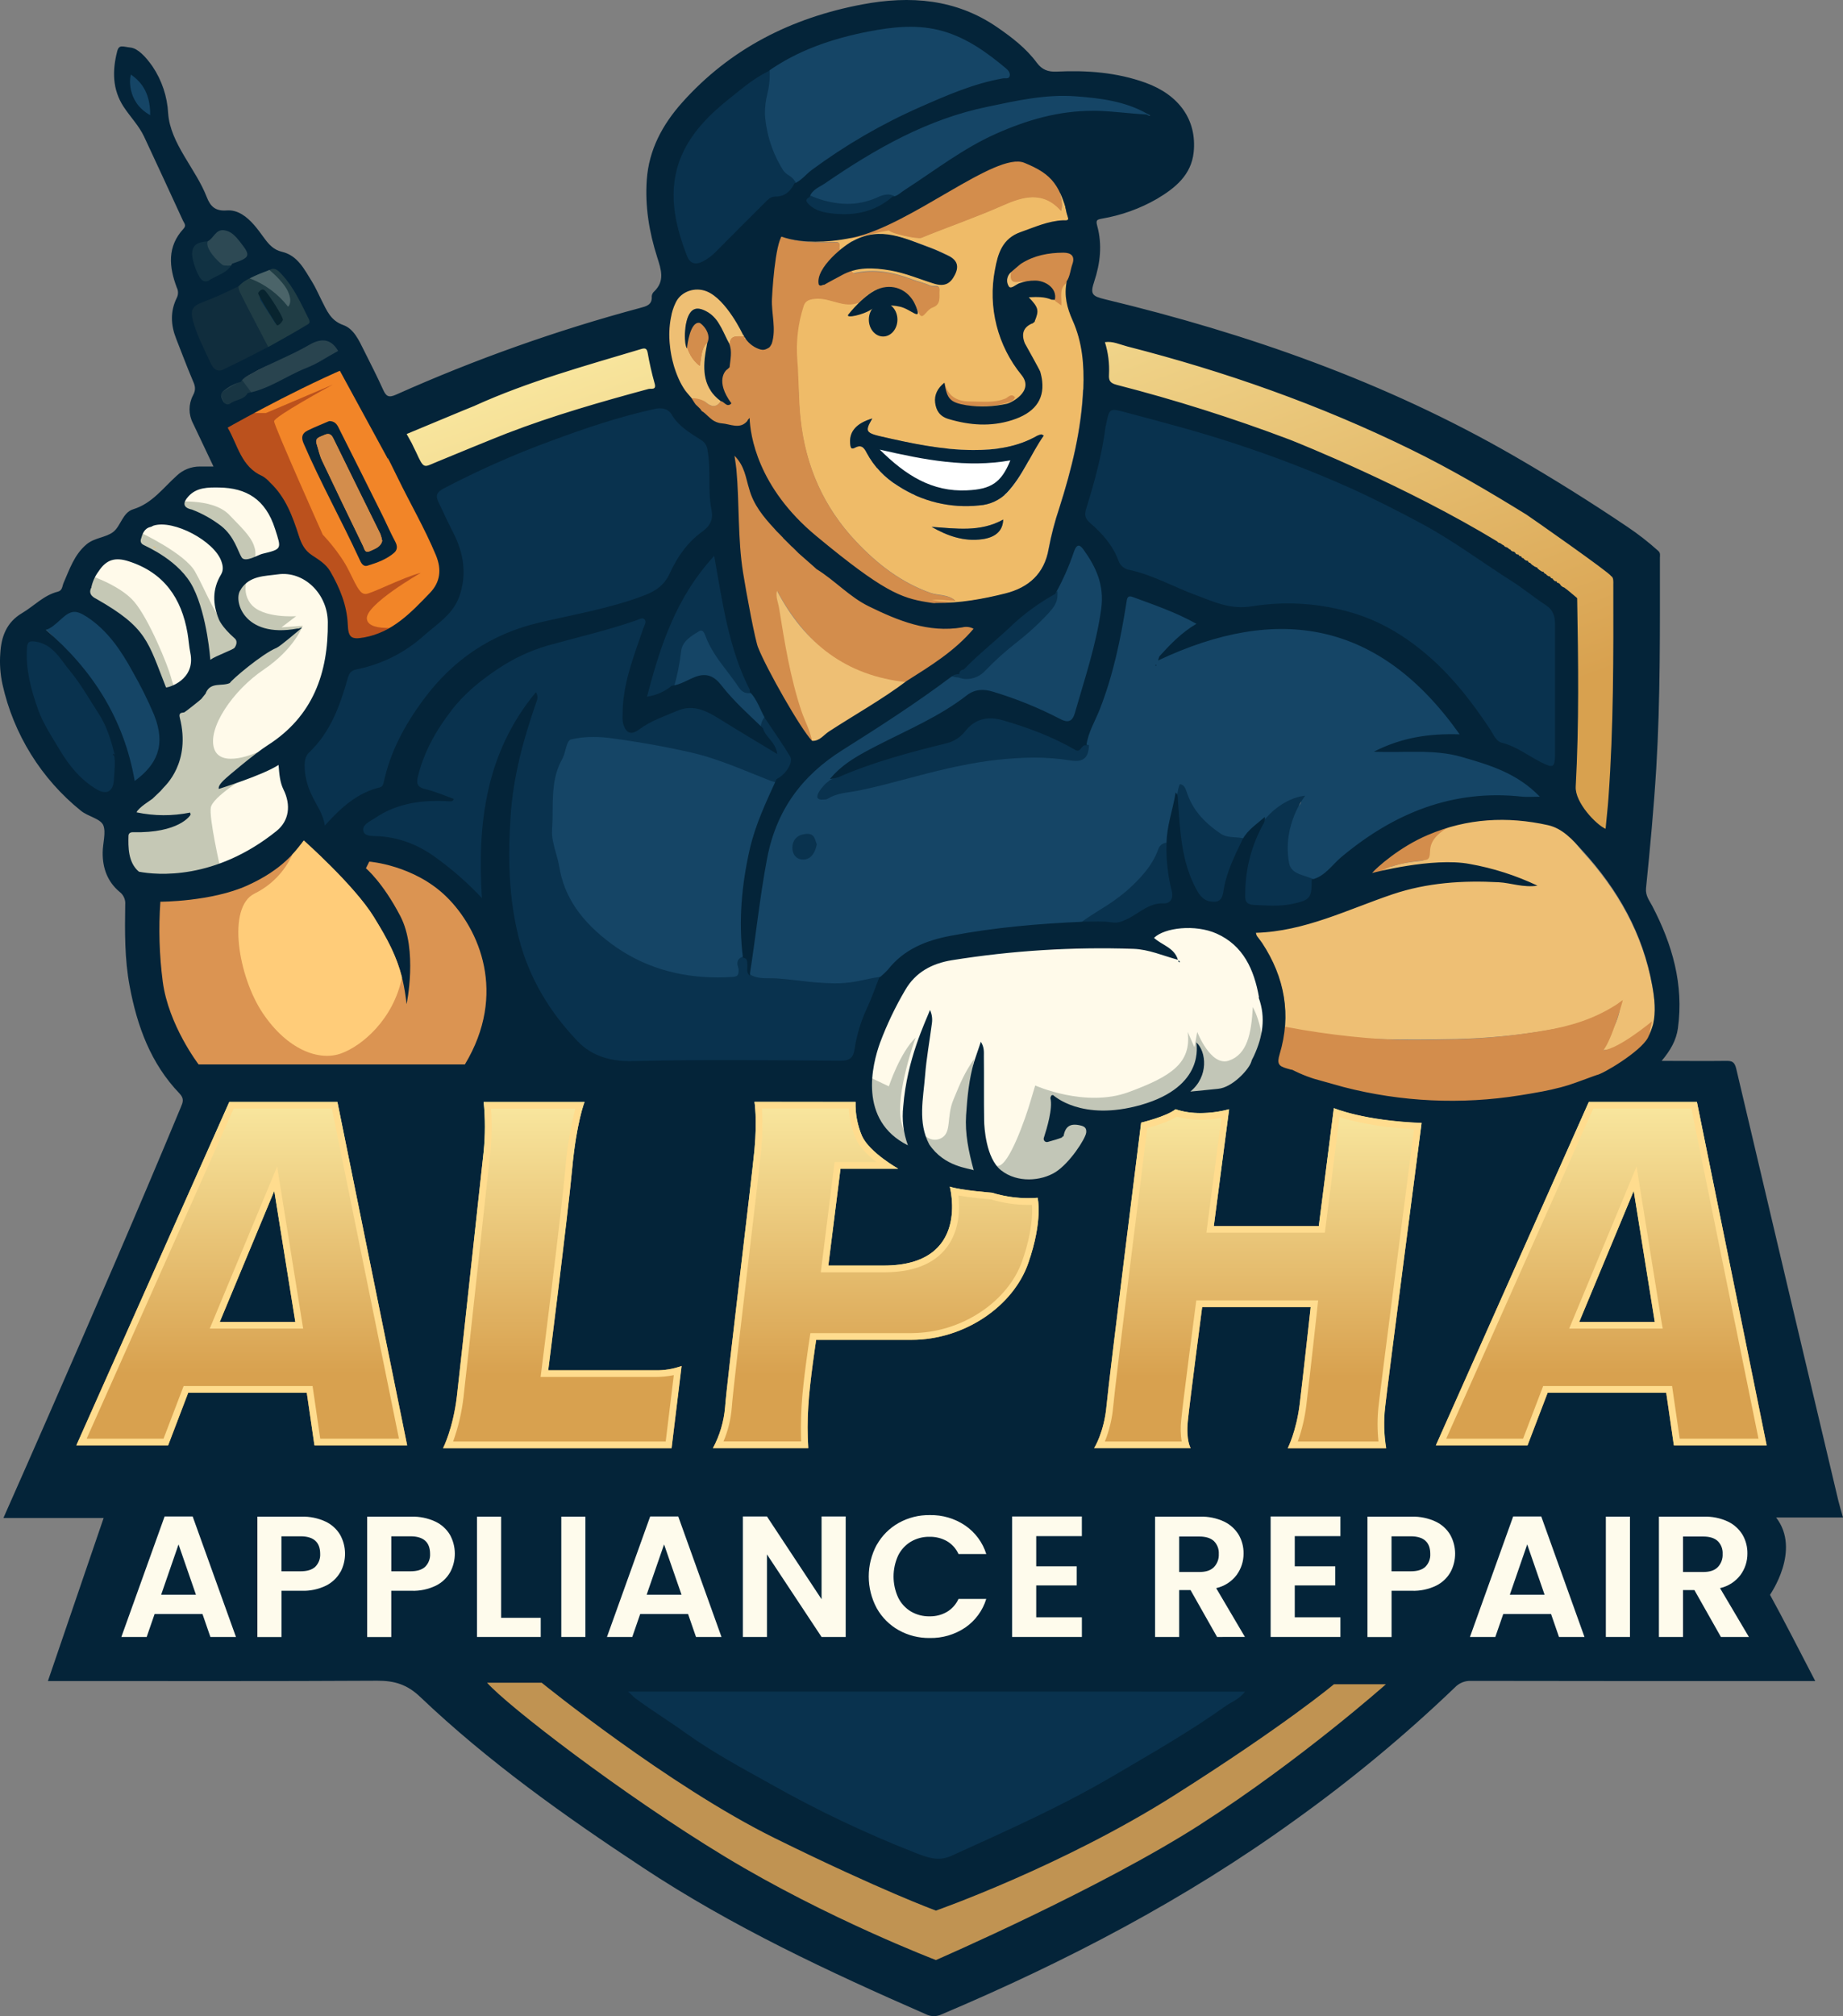 <?xml version="1.0" encoding="UTF-8"?>
<svg id="Layer_2" data-name="Layer 2" xmlns="http://www.w3.org/2000/svg" xmlns:xlink="http://www.w3.org/1999/xlink" viewBox="0 0 757.69 828.37">
  <rect x="0" y="0" width="757.69" height="828.37" fill="#808080" stroke="none"/>
  <defs>
    <style>
      .cls-1 {
        fill: #4b6469;
      }

      .cls-2 {
        fill: #d38d4c;
      }

      .cls-3 {
        fill: #f28528;
      }

      .cls-4 {
        fill: url(#linear-gradient-5);
      }

      .cls-5 {
        fill: url(#linear-gradient-6);
      }

      .cls-6 {
        fill: url(#linear-gradient-4);
      }

      .cls-7 {
        fill: url(#linear-gradient-3);
      }

      .cls-8 {
        fill: url(#linear-gradient-2);
      }

      .cls-9 {
        fill: #08242f;
      }

      .cls-10 {
        fill: url(#linear-gradient);
      }

      .cls-11 {
        fill: #ffdc8e;
      }

      .cls-12 {
        fill: #042439;
      }

      .cls-13 {
        fill: #c09352;
      }

      .cls-14 {
        fill: #fffaea;
      }

      .cls-15 {
        fill: #efbb68;
      }

      .cls-16 {
        fill: #eebf74;
      }

      .cls-17 {
        fill: #c5c8b5;
      }

      .cls-18 {
        fill: #102d3d;
      }

      .cls-19 {
        fill: #c2c6b7;
      }

      .cls-20 {
        fill: #09324e;
      }

      .cls-21 {
        fill: #154566;
      }

      .cls-22 {
        fill: #fff;
      }

      .cls-23 {
        fill: #113243;
      }

      .cls-24 {
        fill: #2d4954;
      }

      .cls-25 {
        fill: #bb511d;
      }

      .cls-26 {
        fill: #183543;
      }

      .cls-27 {
        fill: #db9452;
      }

      .cls-28 {
        fill: #ffcc79;
      }

      .cls-29 {
        fill: #fefbec;
      }

      .cls-30 {
        fill: #203d45;
      }

      .cls-31 {
        fill: #29444f;
      }
    </style>
    <linearGradient id="linear-gradient" x1="375.49" y1="735.52" x2="492.71" y2="413.44" gradientTransform="translate(0 827) scale(1 -1)" gradientUnits="userSpaceOnUse">
      <stop offset="0" stop-color="#f9e79f"/>
      <stop offset=".79" stop-color="#d8a14f"/>
    </linearGradient>
    <linearGradient id="linear-gradient-2" x1="99.39" y1="374.27" x2="99.39" y2="233.16" xlink:href="#linear-gradient"/>
    <linearGradient id="linear-gradient-3" x1="658.31" y1="374.27" x2="658.31" y2="233.16" xlink:href="#linear-gradient"/>
    <linearGradient id="linear-gradient-4" x1="231.16" y1="374.27" x2="231.16" y2="232" xlink:href="#linear-gradient"/>
    <linearGradient id="linear-gradient-5" x1="360.05" y1="374.27" x2="360.05" y2="231.98" xlink:href="#linear-gradient"/>
    <linearGradient id="linear-gradient-6" x1="517.12" y1="371.66" x2="517.12" y2="231.93" xlink:href="#linear-gradient"/>
  </defs>
  <g id="Layer_1-2" data-name="Layer 1">
    <rect class="cls-22" x="360.6" y="184.26" width="62.36" height="19.16"/>
    <g id="Layer_2-2" data-name="Layer 2">
      <g id="uuid-5a5abb3a-2ee9-44bf-9056-23593bd392c1" data-name="Layer 1-2">
        <path class="cls-13" d="M190.68,686.51h34.92s110.21,69.64,133.82,78.75,30.68,9.74,30.68,9.74l94.91-50.75,60.15-44.25,30.66,4.12,2.36,10.9-57.17,47.5-131.5,71.94-66.65-25.36-128.51-82-3.67-20.59Z"/>
        <polygon class="cls-14" points="351.86 452.23 365.73 473.67 385.77 484.59 422.72 489.19 436.72 487.65 466.35 459.7 483.62 454 513.72 452.23 523.77 425.12 512.21 384.24 489.59 377.17 478.09 380.51 455.34 385.42 398.35 387.85 372.18 398.39 358.44 424.73 351.86 452.23"/>
        <polygon class="cls-14" points="29.1 247.26 34.57 232.52 46.41 223.08 70.6 206.34 78.56 198.61 87.63 196.26 106.5 200.25 118.1 215.03 121.53 229.8 133.02 238.39 140.11 254.51 134.82 286.84 118.29 309.58 121.24 328.99 121.53 339.2 114.75 350.19 93.79 358.74 71.12 365.48 34.27 286.17 29.1 247.26"/>
        <path class="cls-31" d="M88.23,162.49l2.6,6.14s36.64-17.44,50.85-25.51l-6.94-6s-19.37,10-30.84,16.14-15.67,9.23-15.67,9.23Z"/>
        <path class="cls-26" d="M103.9,162c-6.41,3.11-11,5.29-11,5.29l-2.36-5.61s2.52-1.83,9-5.51l4.36,5.83Z"/>
        <path class="cls-23" d="M81.89,117.64s-13.09-15.31,1.88-23.14,20.75,10.38,20.75,10.38c0,0-12.59,8.67-22.63,12.76Z"/>
        <path class="cls-18" d="M77.22,126.29l34.17-16.52s4.62,1.23,9.7,10.23,6.62,13.3,6.62,13.3c0,0-25.55,15.91-40.49,21.57,0,0-7.23-13.77-8.62-18.36-.88-3.34-1.34-6.77-1.38-10.22Z"/>
        <path class="cls-30" d="M127.71,132.47s-7.9,4.95-17.36,10.23c-.28-.54-10.36-19.7-11.71-22.61s0-3.77,0-3.77l13.44-6.55s4.43,1.18,9.29,9.88c2.43,4.11,4.55,8.4,6.34,12.82Z"/>
        <path class="cls-3" d="M93.01,174.25s27.91-14.35,47.56-23.59c0,0,16.08,27.11,22.56,40.67s13.8,31.46,16.36,37,4.82,14.45-4.22,21.33-20.94,15.82-32.93,11.89c0,0,2.56-13-4.32-23.39s-14.15-13.36-14.15-13.36c0,0-2.75-15.33-8.65-22-3.69-4.12-8-7.63-12.78-10.41l-9.43-18.14Z"/>
        <path class="cls-25" d="M160.01,258c-5.33,3.5-11.06,5.65-17.62,3.49-.79-7.66-3.38-15.03-7.57-21.49-6.88-10.41-12.79-11.8-12.79-11.8,0,0-4.33-18.74-10.22-25.42-3.46-3.97-8.06-6.76-13.17-8l-5.63-20.53s3.52-1.81,8.93-4.55h7.38l27.55-11.7c-1.42.77-24.18,13.18-24.18,15.09s20,46.58,20,46.58c0,0,7.08,7.27,10.81,14.94s4.71,9.42,6.88,9.42,15.73-7.03,22.63-8.66c-.68.39-22.76,13.06-22.19,18.87.31,3.14,4.92,3.83,9.19,3.76Z"/>
        <path class="cls-17" d="M32.72,243.19c.14-.88,2.21-7.51,2.21-7.51,0,0,14,4.27,20.19,11.49s14,26.54,15.18,31.11,2.21,5.16,2.21,5.16c0,0,11.06-8.7,11.06-10s-6.49-25.06-6.49-25.5-7.66-14.15-7.66-14.15l-15.63-10.79,4.35-4s17.76,8.4,22,15.77,8.7,19.9,14.59,24c5.89,4.1,10,4.42,10,4.42l-12.32-14.54.3-13.27.59-6.78-9.58-14.3-13.12-8s16.51-2.06,23.58,5.16,9.58,9.88,10.61,14-1.76,9.28-1.76,9.28c0,0-4.72,7.08,0,13.27s18.72,5.16,18.72,5.16l-6,4.57,8.7-.59s-3.39,9.43-16.07,18-23.14,24-20.34,32.43,17.84,1.47,17.84,1.47l-4.48,9.95s-14,8.4-14.74,12.82,3.84,24.47,3.84,24.47c0,0-15.63,8.4-27,6.78-6.62-.84-12.06-5.66-13.69-12.13-.14-.44-.73-17.24-.73-18s7.22-2.65,15.62-15,3.1-26.09,3.1-26.09l-7.67-17.55s-15.77-17.84-16.36-19-11.05-12.11-11.05-12.11Z"/>
        <path class="cls-19" d="M358.35,443l7.07,3.34s4.52-13.75,11-20c0,0-8.45,23.19-5.9,34.59s8.65,4.71,8.65,4.71c0,0,3.54,4.29,7.86,1.95s2-8.63,4.91-15.7,4.53-11,8.46-16.71c0,0-4.72,34.2,0,40.49s4.32-1.58,4.32-1.58c0,0,1.18,5.31,5.7,4.92s11.2-19.64,13.17-26.33l2-6.69s20.64,9.24,38.33,2.75,25.94-12,24.37-24.76l2.75,6.29,1.18-6.29s5.5,14.34,13,11.79,9.24-11,9.83-22c0,0,7.86,13.56,1.37,28.89s-19.16,14.74-19.16,14.74l-24.25,2.6-11.8,8-12.08,15-20.62,7.7-43.34-3.83-17.39-6.78-12.09-10.32-1.17-15.33,3.83-11.44Z"/>
        <path class="cls-2" d="M433.8,121.65s-2.52-6.41-8.24-6-9.35,2.62-10.1-.57.73-4.75,3.09-6.88,12.67-6.92,18.57-5.74,6.34,4.34,4.72,7.51-5.45,9-5.27,12.17,1.14,4.42-.41,3.61-2.95-.29-2.36-4.1Z"/>
        <path class="cls-10" d="M157.12,171.9l14.43,29.61s66.09-33.54,105.37-39,162.54-13.9,221,9.77,145.33,75.43,145.33,75.43v79.19l23.58,23.29,7.47-118.07s-77-56.43-129.71-71.25-85.18-36.69-156-34.05-127.2,1.36-231.47,45.08Z"/>
        <path class="cls-20" d="M254.08,694.37h261.93c-2.62,3.36-5.69,4.3-8.13,6-15.26,10.89-31.54,20.14-47.68,29.64-22.14,13-45.53,23.41-68.86,34-5.7,2.58-10.44.58-15.34-1.31-21.05-8.23-41.5-17.94-61.19-29.05-12.28-6.84-24.77-13.5-36.31-21.77-7-5-14.35-9.52-21.27-14.67-.76-.51-1.37-1.21-3.15-2.84Z"/>
        <path class="cls-20" d="M48.66,312.06c.73,3.8.19,7.61,0,11.4-.33,5.23-3.22,6.93-7.7,4.33-7.41-4.31-12.67-10.89-16.95-18.1-3.48-5.87-7.37-11.61-9.68-18.1-3.21-9-5.63-18.13-5-27.85.18-2.81,1.26-3.19,3.86-2.79,8,1.21,11.27,8,15.57,13.25,4.93,6,8.75,12.87,13,19.38,3.51,5.34,5.39,11.35,6.95,17.47h0c-.69.34-.66.68,0,1h-.05Z"/>
        <path class="cls-21" d="M17.14,257.23c2-.36,4.29-2.42,6.57-4.52,4.46-4.11,6.55-4.39,11.65-1,9.12,6,15,14.84,20.09,24.17,3.5,6.08,6.62,12.36,9.36,18.82,5.46,13.59-.79,23.7-10.39,30.74-4.66-27.28-16.69-50.66-37.28-68.21Z"/>
        <path class="cls-16" d="M415.75,111.47c-1.31,6.46,3.05,3.78,5.79,4.23-.42,1-1.34.86-2.13,1-1.72.35-3.9,2.48-4.89,1.2-1.34-1.72-.66-4.46,1.23-6.43Z"/>
        <path class="cls-15" d="M441.62,131.75c-2.32-5.17-4.2-10-3-15.61-3.34,2.38-2.09,5.84-2.29,9.33l-2.58-1.84c-.02-1.34-1.03-2.45-2.36-2.59-3.15,1.32-9.93-3.8-9.38.2.13,1,.37,2.64-.94,2.55-.1.61-3.19,8.7-3.78,8.74v2.86c-1.73,2.58,19.19,25.49-3.14,36.57-8.19,4.06-13.7,1.6-22.41-1-3.81-1.13-5.43-2.24-5.82-5.32s-.39-5.76,2.45-8c1.12,6.79,2.43,8.12,9,9.26,5.63,1,11.19.24,16.77-.63,11.66-1.81,8.68-9.92,6.94-12.53-8.84-13.16-14.88-26.44-11.94-42.53,1.21-6.64,3-12.82,10.59-15.47,5.72-2,11.23-4.56,17.42-4.83.93,0,2.6.38,1.95-1.4-1.54-4.21-1.08-8.93-3.37-12.92v-.05h0c-.63,3.18,1.73,6.15.5,10-7.41-8.44-15.9-5.84-24-2.23-11,4.88-22.31,8.74-33.4,13.27-1.51.62-12.47-1.76-13.25-3-.04-.07-.06-.16-.06-.24,0-.11.02-.21.05-.31.04-.13.08-.26.14-.39.03-.11.07-.22.12-.32v-.08c.03-.06.06-.12.08-.19v-.18c-14,5.73-28.29,7.57-43,3.42-3.55-1-1.14.79.86,1.44,6.06,1.93,12.31,1.74,18.55,1.7,1.31,0,2.92-.38,2.78,1.4,0,.13-.02.26-.05.39,0,.1,0,.21-.07.33h0c.2-.09-.27,4.46-.07,4.37,1.47-.62,3.67-5.79,5-6.56,11.45-6.36,22.06-1.48,32.73,2.41,2.27.83,4.45,1.92,6.66,2.93,3.65,1.66,5.2,4,3.14,8.05-1.83,3.67-4.25,4.95-8.58,3.59-6-1.85-11.73-4.33-17.9-5.4-7-1.2-13.91-1.58-20.39,2.15h.3l.33.05h.51c1.62,0,3.14-.69,4.69-1,8.05-1.81,15.7-.3,23.25,2.48,2.57,1,5.3,1.54,7.77,2.7,1.26.6,4-.82,3.72,1.82-.24,2.45.84,5.66-2.9,7-1.41.49-2.44,2.06-3.69,3.18-1.66-1.53-.44-5-3.76-5.09-3.33-13.73-25.72-8.59-22.77-.11-1.27.53-2.63.79-4,.78-4.44,0-8.68-2.52-13.2-2.36-2.78.1-4.77.6-5.53,2.88-2.36,7.25-3.25,14.89-2.62,22.49.64,8,.48,16.09,1.35,24.12,2.12,19.48,9.56,36.31,23,50.52,8.66,9.14,18.4,16.71,30.47,21,3.34,1.17,7.2.54,10.21,3.19-4.99-.46-9.99-.63-15-.52h-.1.06c.55.37,1.14.67,1.76.89l.39.14.78.22c1.42.31,2.86.45,4.31.42,9.62.09,19.05-1.6,28.3-3.92,9.45-2.36,16.06-8,17.83-18.38,1.07-5.66,2.52-11.25,4.36-16.71,5.1-16,9.12-32.11,9.83-49,.61-9.5.39-19.24-3.6-28.14h0ZM403.81,221.55c-7.54,1-14.27-1.33-20.82-5.07,10,.67,20,2.26,29.43-3-.13,4.6-3.13,7.32-8.61,8.07ZM414.01,202.44c-3.02,3.09-7.08,4.95-11.4,5.22-11.76,1.27-23.6-1.58-33.49-8.06-5.37-3.28-9.77-7.93-12.75-13.47-1-2-2.05-3.67-4.84-2.18-1.47.78-1.82.29-2-2-.3-4.81,2.7-8.13,9.1-10h.08s-.06.05-.1.06h0c-.44.75-.82,1.4-1.1,2l-.27.55c-.08.17-.14.34-.21.51-.11.28-.19.57-.25.87-.27,1.79,1.29,2.47,5.45,3.42,12.47,2.86,25,5.53,37.85,5.58,9.26,0,18.2-1.2,26.39-5.89.54-.25,1.11-.43,1.69-.54.1,0,.26.13.95.5-5.38,7.61-8.65,16.53-15.1,23.43Z"/>
        <path class="cls-16" d="M531.01,440l-2.19-.62c-3.14-.91-3.92-1.92-2.74-5.83,4.86-16.18,2.11-31.52-7.19-45.65-.67-1-1.47-1.94-2.18-2.93-.16-.22-2.76-2.31-3-3,20.09-.59,39.25-10,57.68-16.26,14.23-4.81,29.48-5.08,44.3-4.27,5,.27,6,1.26,12.82,1.69-9.32-4.5-14.82-6-24.35-7.67-13.75-2.38-26.9.33-40,3.78l-1.94.13c1.73-2.11,5.69-7.37,8.77-7.7-.84,2.4-.16,4.87,1.42,4.29,3.83-1.41,7.87-1.82,11.89-2.27,1.78-.2,1.26-.81,1.48-3,.26-2.55,3.92-5.67.32-7.86,16-6.83,34.27-8.93,51.07-5.21,6,1.34,9.46,7.93,13.45,12.31,14.53,15.92,24.87,34.08,28.7,55.52.93,5.23,1.55,10.57.31,15.9-.45,1.94-.91,3.86-2.69,5.08l.59-4.71c-5,9.54-13,9.28-21.42,10,5.39-5.6,9.2-11.14,10-18.3l.3-.67-.64.33c-9.07,5.55-19,8.49-29.45,10.21-12.45,2.11-25.04,3.32-37.66,3.61-21.93.39-43.89.67-65.59-3.54-1.14-.22-3.19-1.39-3.47.67-.56,3.9-1.38,7.76-2.48,11.54-.72,2.29,3.52,1.97,3.89,4.43Z"/>
        <path class="cls-2" d="M598.3,338.35c-11.17,5.41-10.2,10.07-10.47,12.62-.22,2.16-1,2.33-2.79,2.53-4.29.38-8.53,1.17-12.66,2.37-3.23,1.05-11.89,6.16-11,3.76,4.38-5.37,23.68-19.9,36.92-21.28Z"/>
        <path class="cls-2" d="M297.69,150.53c.06-.09.08-.2.06-.3l-.06.3Z"/>
        <path class="cls-2" d="M357.87,120.76h0l-.08.07.08-.07Z"/>
        <path class="cls-2" d="M382.85,246.36c3.33.07,6.67.28,10,.54-3-2.65-6.87-2-10.22-3.2-12.06-4.23-21.81-11.79-30.47-20.94-13.46-14.21-20.89-31-23-50.52-.88-8-.71-16.09-1.35-24.12-.63-7.6.26-15.24,2.62-22.49.76-2.29,2.75-2.78,5.53-2.88,5.86-.2,11.22,4.06,17.17,1.58h0c0-1.3.62-1.88,1.88-1.79.08-2,9.8-7.28,15.56-2.65l-.1-.08c1.52.09,3.47-.64,3.68,1.93v-.11l1,1-.06-.07c.75.31,1.16,1.12.95,1.91h-.12c3.32.06,2.09,3.56,3.76,5.09,1.25-1.12,2.28-2.69,3.69-3.18,3.74-1.32,2.66-4.53,2.9-7,.26-2.63-2.46-1.22-3.73-1.82-2.46-1.17-5.19-1.75-7.77-2.7-7.54-2.78-15.19-4.29-23.24-2.49-1.88.43-6.83-10.53-6.53-10.92l.06.29c.66-2.62-1.18-2.15-2.65-2.14-6.24,0-12.49.23-18.55-1.71-2-.64-2.69-4.3-3.91-2.74h-3.06c.63,5.63-3.56,15.24-3.23,20.87.4,6.94-.25,13.22,0,20.17.06,1.78,3.25,2.55,1.05,3.46l-.46-.38c-1.3.68-2.63,1.29-4,1.83-1.07.01-2.01-.72-2.25-1.77-.41-.82-1.46.42-1.87-.4-.22-.3.49-1.1.27-1.4l-.79.5c-2.43.17-5.44-.72-5.78,3.21,1.2,3.21-1,5.55-1.33,8.78-.34.31-.66,1-1,1.36l.16-.84c-.21.37-1,.06-1.78.37l-3.43,2.87c.88,4,.18,3.65,4.9,7.63-1.95,1.88.44,3.56-1.06,3.4-1.85,2.76-3.88,2.37-6.13.47-1.7-1.44-3.34-3-5.64-3.51-.1.11-.21.22-.33.32,0,.59.07,1.18.11,1.76l-.47.14c.93.31-1.8,2.8,1.66,2.8.34.32.13.48.47.8l.79.14c.33.33-.38.18-.06.51l.54.2c.83-.05,0,1.36.29,2.25l1.87,1.81c.33.32,1.73,2.25,1.73,2.25,1.67-.3,2.55,2.56,3.88,3.24,4,2.07,6.26.35,10.61-.51l1.4-1.48c3.14,11,11.64,36.69,25,47.36,17.27,13.75,43.5,26.47,43.5,26.47l17.32-2.91c-3.34.32-6.7.13-9.98-.56Z"/>
        <path class="cls-2" d="M281.69,140.58c.32,0,3.27-9.45,3.59-9.4,2.45-.32,5.87,2.21,5.87,2.21.33.32,1.15,6-.4,7.57-2.49,2.6-2.15,6.08-3,9.62-3.51-2.58-5.06-6.12-6.06-10Z"/>
        <path class="cls-2" d="M594.17,454.79c-8.83.02-17.66-.6-26.4-1.86-4.88-.72-9.79-1.65-14.53-2.55-2.18-.41-4.35-.82-6.52-1.21h-.22l-.2-.08c-.11-.05-11-4.81-16.87-5.36l-1.35-.13-.23-1.11-.08-.29c-.36-.29-.76-.53-1.18-.72-1.12-.56-3.43-1.71-2.67-4.38,1.07-3.71,1.88-7.48,2.43-11.3.23-1.72-1.54-4.39.09-4.39.68.03,1.36.17,2,.4l.57.16c17,3.29,37.07,5.33,50.15,5.33,5.95,0,11.91-.1,18-.21,12.53-.28,25.03-1.48,37.39-3.59,11.65-1.91,20.8-5.08,28.79-10l1.28-.79,2.55-1.84c.08.08-4.51,16.4-8,20.63,6.48-.59,20-11.88,20-11.88l-1.91,9.47-.27.38c-4.44,6.08-10.39,10.9-17.25,14l-.33.15h-.18l-.58.38-.2.59h-.72l-3.66,2.41.53-1.86c-1.51.42-3.17,1-3.92,1.25l-.65.22c-12.12,3.9-24.64,6.38-37.33,7.39-6.37.53-12.6.79-18.53.79Z"/>
        <path class="cls-2" d="M302.44,178.4c1.73,6.6,12.74,28.23,17.25,33.08l.93,1.1-.07-.08,1,1-.07-.06,1,1-.06-.07c.31.33.63.65.95,1h0c-.1.93.57,1.76,1.5,1.86.12.01.25.01.37,0h0l1,1-.23-.23,1,1h-.05l1,1-.07-.07,1,1-.06-.06,1,1-.07-.09,1,1-.07-.07,1,1-.07-.07c.29.79,1,.85,1.69,1l.13.06,1,.82h0l1,.93.87.75.84,1.05c7.53,4.63,16.83,13.4,24.77,17.27,12,5.86,21.94,11.47,35.92,9.12,1.29-.22,9,3.23,11,4.24-7.78,9.22-21,20.86-30.76,27.06-24.83-2.51-47.12-21.42-58.47-43.06-.67,2.41.47,4.74.85,7.06,2.11,14.06,7.01,29.06,11.55,42.8,1.43,4.31,5.77,11.88,6.51,16.43-1.87-.55-10.47,3.08-11.48.88-1.38-3-3.65-3.32-5.21-6.16l-.82-1.17h0c-.16-.7-.15-1.49-1-1.82v.08c0-1.35,0-2.67-1.84-2.81h0c-.06-.76-1.88-7.38-2.74-7.72v.07c.13-.79-.28-1.57-1-1.91l.06.09c-.1-.76-.1-1.57-1-1.92v.09c0-1.07.17-2.19-1-2.84l.11.08-1-1,.06.08c0-.79-2.05-7.88-3-8.22l.06.07c-.12-1,.24-2.21-1-2.84l.07.08c-.07-.77-.09-1.57-1-1.9l.1.09-.53-1.67c-.45-1.21-.89-2.43-1.34-3.64.06-2.44-.15-4.8-1.92-6.71l.11.06c-1.07-8.23-1.34-37.63-2.15-45.89-1.05-10.84-2.38-21.66-2.33-32.59.28-3.16,1.63-3.03,3.71-1.63Z"/>
        <path class="cls-16" d="M333.91,304.89c-.74-4.55-3-8.56-4.48-12.87-4.57-13.75-6.86-28-9.14-42.21-.38-2.32-1.52-4.65-.85-7.06,11.35,21.64,28.51,35,53.34,37.53-10.18,7.66-21.33,13.84-32,20.78-2.13,1.41-3.77,3.94-6.87,3.83Z"/>
        <path class="cls-21" d="M343.09,405.78c-4.88-.1-9.74-.47-14.58-1.11-3-.35-6.2-.72-9.29-.92-.89-.06-1.79-.06-2.75-.07-2.9,0-5.9,0-8.68-1.59l-.56-.31.1-.63c1-6.38,1.9-12.89,2.75-19.19,1.29-9.49,2.61-19.31,4.44-28.92,3.68-19.41,13.95-34.18,31.38-45.17,14.5-9.12,29.89-19,44.6-30,1.04-.84,2.34-1.31,3.68-1.31h.58l.13.12.17.06.36.12c.22.06.45.12.68.16.21.05.42.08.64.1.24.01.48.01.72,0,2.4-.07,4.66-1.1,6.28-2.87,3.97-4.15,8.24-8,12.77-11.53,4.68-3.63,9.06-7.62,13.1-11.94l.06-.07c1.83-2.07,3.28-3.71,3.26-6.26v-.26l.08-.19c3.08-5.51,5.64-11.3,7.65-17.29.47-1.27,1.25-3,2.74-3,1.17,0,2.12,1.12,2.72,2,4.76,6.62,9,14.25,7.46,25.12-1.63,11.78-5,23.16-8.3,34.17-.87,2.91-1.73,5.83-2.57,8.74-.75,2.62-2.1,3.95-4,3.95-1.22-.07-2.4-.44-3.44-1.08-8.72-4.54-17.85-8.24-27.26-11.07-1.32-.43-2.69-.66-4.08-.68-2.15-.02-4.23.71-5.91,2.05-8.55,6.65-18.29,11.44-27.7,16.07-2.85,1.4-5.8,2.85-8.67,4.33l-.48.25c-6.94,3.58-14.13,7.29-19.22,13.57l-.4-.32.15.55c-.29.15-.44.37-.47,1.09v1.13l-1.09-.27c-.26-.07-.53-.11-.8-.12-.5,0-.63.06-.81,1.46-.05.59-.19,1.17-.41,1.72.31.16.65.26,1,.29.15,0,.29-.04.41-.12,3.21-2,6.81-2.51,10.29-3,1.25-.2,2.44-.38,3.6-.62,6.54-1.38,13.1-3.12,19.45-4.81,7.32-1.94,14.9-3.95,22.49-5.41,9.76-2.04,19.68-3.14,29.65-3.28,5.15,0,10.3.38,15.39,1.17.62.1,1.26.16,1.89.17,2.06,0,3.22-.65,3.49-4,.51-3.93,2.12-7.41,3.67-10.77.66-1.45,1.35-2.94,1.93-4.43,5.9-15.09,8.8-30.47,10.86-43.52l.05-.31c.19-1.22.46-3,2.37-3,.5.01,1,.12,1.46.31l3.69,1.35c7.39,2.71,15,5.5,22.58,9.71l1.41.78-1.39.81c-5.93,3.48-10.36,8.13-14.25,12.35,17.42-7.91,33.82-11.92,48.78-11.92,28.58,0,53.47,14.69,74,43.66l1.06,1.5-1.84-.05c-1.12-.04-2.23-.06-3.33-.06-10.74,0-19.57,1.71-28.1,5.47h2.41c1.82,0,3.63,0,5.42-.05s3.52,0,5.25,0c6.24,0,12.91.26,19.43,2.14,11.31,3.26,23,6.63,32.57,16.58l1.49,1.55h-2.15c-1.06,0-2,0-2.85.05h-2c-.79,0-1.58-.03-2.37-.11-3.43-.38-6.89-.57-10.34-.57-22.39,0-43.13,8.23-63.39,25.16-1.1.93-2.11,2-3.18,3.07-2.6,2.69-5.29,5.46-9.4,6.39l-.28.06-.26-.1c-.71-.28-1.42-.53-2.13-.77-3.32-1.12-6.75-2.29-8.61-6.83-2.11-5.16-2.25-9.71-.43-13.89.37-.93.67-1.89.91-2.87.71-2.7,1.52-5.77,4.95-7.38.71-.43,1.16-1.18,1.21-2-3.83.52-7.47,1.97-10.6,4.22l-1,.87-1.65,1.59-.87,1.05-.91,1.1-.12-.23c-.51.43-1,.86-1.54,1.27-2.55,2.08-5,4-6.5,6.88l-.32.59-.66-.13c-.99-.17-1.99-.28-3-.33-2.28-.16-4.63-.32-6.79-1.76-7.72-5.18-12.4-10.9-14.72-18-.25-.78-.66-2-1.12-2s-.62,1-.75,2v.16c-.42,2.67-1,5.32-1.65,7.87-1.18,4.26-1.88,8.64-2.09,13.05v.8l-.79.1c-.9.04-1.67.69-1.86,1.57-2.74,7.49-8.09,13-13.45,17.78-3.49,2.95-7.22,5.61-11.16,7.94-2.33,1.47-4.75,3-7,4.63l-.23.16h-.27c-21.43.91-38.89,2.76-54.95,5.83-11.55,2.21-19.48,6.5-25,13.5-.78.92-1.65,1.76-2.59,2.51-.4.33-.79.66-1.17,1l-.21.2h-.29c-1.9.25-3.82.66-5.68,1.06-1.32.29-2.69.59-4.06.83-2.94.46-5.91.66-8.89.6ZM331.77,343.55c-2.94.07-4.8,1.58-5.08,4.14-.18,1.26.18,2.55,1,3.53.63.68,1.53,1.04,2.46,1h.19c2.26-.09,3.79-1.85,4.55-5.24-.13-.31-.25-.63-.36-.94-.57-1.6-1-2.51-2.61-2.51l-.15.02Z"/>
        <path class="cls-21" d="M295.01,403.39c-16.91,0-31.87-4.7-44.47-13.95-13.27-9.75-20.41-20.29-22.47-33.17-.33-1.85-.77-3.68-1.3-5.49-.89-3.22-1.81-6.54-1.58-9.84.18-2.5.2-5.09.22-7.59.06-7.42.12-15.09,4.12-22.19.53-1.11.94-2.27,1.21-3.47.69-2.49,1.39-5.07,3.68-5.61,3.15-.73,6.38-1.08,9.61-1.06,2.49,0,4.97.18,7.44.51,11.53,1.55,22.69,3.54,33.16,5.93,8.77,2,17.22,5.4,25.39,8.7,2.46,1,4.91,2,7.38,2.94.45.17.91.3,1.38.41l.72.19,1,.29-1.49,3.3c-3.83,8.39-7.78,17.08-9.86,26.26-3.61,15.9-4.53,30.38-2.82,44.28l.09.69-.65.27c-1,.4-.92.75-.57,2,.16.49.25,1,.28,1.51,0,2.84-.69,4.65-4.33,4.88-2.03.14-4.14.21-6.14.21Z"/>
        <path class="cls-21" d="M305.47,393.94c-2.44,1-.87,2.93-.86,4.38,0,2.52-.46,3.77-3.47,3.95-18.25,1.15-35.2-2.68-50-13.57-11.09-8.15-19.8-18.13-22.1-32.58-.81-5-3.22-10.13-2.87-15.12.69-9.84-1-20.11,4.22-29.39,1.6-2.86,1.55-8,4.3-8.64,5.49-1.18,11.15-1.36,16.71-.53,11.1,1.49,22.17,3.43,33.08,5.91,11.29,2.57,21.87,7.43,32.65,11.61.7.27,1.45.42,2.18.62-4.25,9.37-8.68,18.65-11,28.77-3.3,14.72-4.69,29.55-2.84,44.59Z"/>
        <path class="cls-16" d="M623.54,517.74h.1v-.05l-.1.05ZM625.4,514.04h0s0-.07,0-.1v.1ZM636.32,489.26h.07v-.06l-.07.06Z"/>
        <path class="cls-21" d="M325.7,76.17c-.55-1.15-1.44-2.09-2.56-2.7-1.07-.65-2-1.53-2.71-2.56-4.53-7.18-7.19-15.39-7.74-23.86-.06-2.97.28-5.94,1-8.82.68-2.71,1-5.49.95-8.28v-.51l.41-.3c11.17-7.93,24.39-13.2,41.59-16.57,5.79-1.24,11.69-1.91,17.61-2,4.73-.05,9.45.6,14,1.91,10.24,3,18.55,9.2,26,15.43,1.51,1.26,2.13,2.72,1.74,4.11-.26,1.03-1.24,1.71-2.3,1.58h-1.2c-12,2.11-23.06,7-33.79,11.72-15.7,6.89-30.59,15.51-44.4,25.68-.83.65-1.63,1.34-2.38,2.07-1.42,1.52-3.12,2.74-5,3.62l-.88.36-.34-.88Z"/>
        <path class="cls-20" d="M286.12,109.61c-1.42,0-3.36-.62-4.5-3.58-4.44-11.47-8.72-26.58-2.38-41.69,3.52-8.4,9.65-15.79,19.86-23.94l2.25-1.82c4.27-3.46,8.68-7,13.8-9.51l1.23-.6.09,1.36c.06,2.95-.28,5.9-1,8.76-.69,2.73-1.03,5.54-1,8.35.55,8.2,3.14,16.12,7.54,23.06.59.81,1.34,1.49,2.2,2,1.43.82,2.57,2.07,3.23,3.58l.12.36-.16.35c-1.88,3.9-4.73,5.87-8.47,5.87h-.12c-1.51,0-2.42.93-3.47,2l-1.14,1.15c-6.44,6.42-13.11,13.06-19.62,19.64-1.58,1.57-3.4,2.88-5.4,3.86-.94.5-1.99.78-3.06.8Z"/>
        <path class="cls-21" d="M348.35,85.6c-5.45-.09-10.82-1.29-15.8-3.51l-.78-.33.24-.76c.89-2.66,3.09-3.92,5-5,.6-.34,1.16-.66,1.67-1,18.37-12.59,40.72-26.2,67.21-31.6l2.27-.47c9.4-1.93,19.13-3.93,28.95-3.93,1.74,0,3.46.07,5.13.19,9.91.74,20.38,1.92,29.76,7.26l1,.55-1.3,1.52h-.45c-3-.15-6-.43-8.93-.71-4.31-.4-8.76-.81-13.17-.82h-.24c-12.27,0-24.62,2.94-38.87,9.24-9.86,4.37-18.88,10.5-27.61,16.44-3.23,2.2-6.58,4.47-9.93,6.63-.42.27-.82.58-1.23.89-1.21,1.03-2.69,1.71-4.26,1.97h-.25l-.23-.11c-.49-.23-1.03-.35-1.57-.35-1.2.1-2.36.44-3.42,1l-.53.3c-4,1.72-8.31,2.6-12.66,2.6Z"/>
        <path class="cls-2" d="M435.72,76.59c-.67,3.2,1.73,6.19.49,10.1-7.41-8.43-15.89-5.82-24-2.22-11,4.88-22.31,8.74-33.4,13.27-1.51.62-12.47-1.76-13.25-3-.22-.35-16.31,3.68-16.16,3.1-.39-2.84,6.26-6.84,11.81-7.42,1.3-.29,2.58-.66,3.83-1.1.58-.27,2.72-.91,2.72-.91.31-.29.15-.23.47-.52l.79-.27s21.39-9.79,21.72-10.12h-.06c1.41.09,2.71,0,2.79-1.88h0c.8,0,1.56,0,1.9-1h-.07c.79.18,1.6-.25,1.9-1h-.07l1-1-.12.38c.8,0,1.59,0,1.92-1l-.08.05c1.49-.15,3.49.62,3.67-2v.12c1.62.11,3.08-.1,3.73-1.91l-.06.09c5.49-1.43,9.11-6.18,14.76-4.63l1.83,3.67c1.72,1.75,4.06,2.76,6.51,2.79v-.08c.2,2.26,1.9,2.6,3.65,2.87h0c-.13.78.28,1.54,1,1.86v-.07c0,.79,0,1.57.93,1.91l-.15-.08Z"/>
        <path class="cls-16" d="M296.32,164.8c-1.85,2.76-3.88,2.37-6.13.47-1.7-1.44-5.9-2-5.86-1.43-8.78-8.77-13.15-30.19-7.41-40.79,2.13-3.94,9-5.79,13.83-3.88,8.16,3.19,13.29,10,14.89,18.85-2.43.17-5.44-.72-5.78,3.21-.28-.52-.56-1-.83-1.55-2.23-4.42-3.9-9.27-8.71-11.79-4.07-2.14-6.38-1.09-7.82,3.26-.87,3.06-1.14,6.26-.81,9.43,1,3.88,2.55,7.42,6.09,10,.82-3.54.48-7,3-9.62-.22,1.17-.45,2.34-.64,3.52-1.32,7.8-.92,15.08,6.18,20.32Z"/>
        <path class="cls-21" d="M313.06,300.32c-1.16-1.12-2.33-2.22-3.5-3.33-4.93-4.45-9.52-9.27-13.72-14.42-2.06-2.66-4-3.85-6.37-3.85-1.11.02-2.2.25-3.23.66-1,.4-2.09.9-3.11,1.38-2.15,1.17-4.47,1.97-6.88,2.37l-1.38.16.4-1.34c1.4-4.77,2.38-9.66,2.92-14.6.58-5,4.88-7.54,8.34-9.6.5-.32,1.08-.49,1.68-.5,1.71,0,2.86,1.53,3.36,3,1.9,5.46,5.4,10.06,8.8,14.51,1.55,2,3.16,4.15,4.6,6.33,1,1.44,1.66,1.95,2.7,1.95h.45l1.52,1.65c2.06,2.09,2.76,4.45,3.92,6.93.59,1.27,1.2,2.58,1.91,3.78l.28.48-.3.47c-.61,1-.91,2.17-.84,3.34l.09,2.28-1.64-1.65Z"/>
        <path class="cls-20" d="M258.86,437.32c-9.28,0-16.7-2.85-22.06-8.45-12.11-12.69-20.29-27-24.3-42.5-3.79-14.65-4.86-30.36-3.48-50.93.94-14.09,4.19-28.49,10.55-46.71l.13-.36c.26-.55.37-1.15.33-1.76-21.5,26.87-22.54,58.28-21,82.76l.17,2.64-1.76-2c-5.56-6.2-12-11.3-17.54-15.6-7.53-5.8-15.36-8.91-24-9.51-.4,0-.84,0-1.31-.05-2.28,0-5.39-.09-6.1-2.66-.77-2.82,1.91-4.45,3.87-5.64.41-.25.82-.5,1.19-.75,7.27-4.94,15.6-7.24,26.22-7.24,1.34,0,2.76,0,4.21.11l-1.31-.49c-2.65-1.08-5.37-1.98-8.15-2.68-1.36-.18-2.58-.9-3.4-2-.61-1.23-.72-2.64-.3-3.95,2.22-9.34,6.82-18.44,14-27.83,4.83-6.25,11-11.78,19.56-17.39,6.28-4.21,13.17-7.42,20.43-9.52,3.8-1.07,7.68-2.09,11.43-3.08,8.23-2.17,16.75-4.42,24.93-7.25.23-.08.47-.19.71-.29.64-.34,1.35-.54,2.07-.6.61,0,1.19.24,1.6.69,1.2,1.28.5,2.83,0,3.85-.13.27-.24.54-.34.82-.52,1.52-1.05,3.04-1.58,4.56-3.43,9.87-7,20.08-6.87,30.89v.76c-.05.73,0,1.47.16,2.19.91,3.27,2.09,3.27,2.48,3.27,1.05-.13,2.03-.58,2.82-1.29,3.8-2.82,8.11-4.57,12.27-6.25,1.16-.47,2.32-.94,3.47-1.43,1.81-.79,3.77-1.21,5.75-1.22,4.7,0,9,2.43,12.62,4.72,5.24,3.28,10.51,6.44,16.09,9.79l5.56,3.35c-.64-1.39-1.5-2.68-2.53-3.82-1.25-1.3-2.19-2.87-2.75-4.58v-.19c-.08-1.54.31-3.07,1.12-4.38l.75-1.21.79,1.19c.99,1.49,1.99,2.98,3,4.45,2.41,3.57,4.91,7.26,7.19,11,.58,1.11.67,2.42.23,3.6-1.09,3.04-3.31,5.55-6.19,7l-.31.15-.33-.09-.68-.18c-.54-.12-1.06-.28-1.58-.48-2.48-1-4.94-1.95-7.41-2.95-8.1-3.27-16.48-6.65-25.11-8.61-10.42-2.38-21.52-4.36-33-5.9-2.38-.32-4.79-.49-7.19-.49-3.09-.03-6.18.31-9.19,1-1.23.29-1.76,2.25-2.33,4.31-.31,1.34-.77,2.65-1.38,3.88-3.77,6.7-3.83,14.13-3.88,21.31,0,2.53-.05,5.15-.23,7.71-.21,3,.63,6,1.51,9.22.59,1.89,1.07,3.82,1.43,5.77,2,12.38,8.89,22.54,21.74,32,12.28,9,26.88,13.59,43.39,13.59,2,0,4-.06,6-.19,2.31-.15,2.64-.78,2.62-3-.04-.34-.11-.68-.22-1-.31-1.1-.88-3.16,1.64-4.2l.23-.09h.23c2.5.31,2.58,2.3,2.63,3.49v1.67c-.05,1.12-.06,1.79.56,2.34,2.35,1.3,5.07,1.31,7.71,1.32.94,0,1.92,0,2.86.07,3.14.21,6.32.57,9.4.92,4.76.64,9.54,1.01,14.34,1.1,2.83.02,5.66-.21,8.45-.68,1.34-.23,2.7-.52,4-.8,1.89-.41,3.84-.83,5.81-1.09l1.54-.2-.57,1.45c-.5,1.24-1,2.5-1.45,3.76-1.06,2.81-2.16,5.71-3.45,8.49-2.53,5.27-4.27,10.89-5.18,16.67-.59,4-2.45,5.59-6.42,5.59h-.1l-13.56-.21c-11.1-.08-22.59-.17-33.88-.17-14.59,0-26.72.14-38.17.43l-1.2.06Z"/>
        <path class="cls-20" d="M637.58,316.13c-1,0-2.29-.54-4.29-1.53-1.82-.91-3.6-2-5.31-3-3.39-2-6.89-4.08-10.83-5.07-2.24-.57-3.41-2.6-4.44-4.39-.27-.46-.53-.92-.81-1.34-8.1-12.33-15.73-21.52-24-28.94-11-9.87-22.37-16.22-34.7-19.42-7.86-2.06-15.95-3.11-24.07-3.13-4.73,0-9.45.39-14.12,1.18-1.55.26-3.13.4-4.7.4-5.93,0-10.82-1.88-16-3.86-1-.38-2-.76-3-1.13-3.28-1.2-6.54-2.63-9.68-4-5.58-2.45-11.35-5-17.4-6.29-2.45-.38-4.5-2.06-5.35-4.39-1.94-5.32-5.45-10-11.4-15.16-2.33-2-2.82-3.8-1.88-6.81,3.26-10.51,6.49-21.88,8-33.86.02-.16.07-.32.14-.47,1-4.78,1.4-6.93,4.2-6.93,1.73.16,3.43.51,5.08,1.05l4.89,1.31c12.94,3.45,26.31,7,39.26,11.28,16.34,5.29,32.39,11.45,48.07,18.46,8.69,3.92,18,8.58,29.45,14.67,8.53,4.74,16.82,9.92,24.82,15.52,4.08,2.76,8.31,5.61,12.53,8.29,2.51,1.6,4.93,3.38,7.27,5.1,2.12,1.56,4.31,3.17,6.53,4.62,3.79,2.46,4.3,5.67,4.3,8.78v53.18c0,2.75-.01,5.88-2.56,5.88Z"/>
        <path class="cls-20" d="M132.67,339.78c-.59-3.06-1.75-5.98-3.41-8.61-.61-1.11-1.25-2.27-1.79-3.45-1.76-3.5-2.81-7.31-3.09-11.22-.09-2.26-.22-5.35,2.09-7.54,9-8.52,12.77-19.95,15.6-30,.68-2.39,1.58-3.8,4.41-4.42,10.58-2.3,19.57-6.74,26.73-13.21,1.29-1.17,2.68-2.3,4-3.38,4.55-3.71,8.85-7.21,10.81-12.86,2.85-8.21,2.06-16.47-2.43-25.24-1.81-3.54-3.53-7.19-5.2-10.72l-1-2c-1.46-3.09-.72-5,2.66-6.77,14.16-7.42,28.78-13.91,43.79-19.41,12.52-4.65,27.45-9.88,43.24-13.33.75-.17,1.52-.26,2.29-.27,2.28-.1,4.43,1.08,5.58,3.06,2.47,4.16,6.33,6.62,10.42,9.22l1.27.81c1.75,1.03,2.91,2.83,3.13,4.85.63,4.04.89,8.13.79,12.22-.12,4.13.16,8.26.85,12.33.82,4.07-.5,7.19-4.18,9.81-5.34,3.82-9.73,9.46-13.05,16.78-2.06,4.55-5.39,7.42-11.12,9.6-10.48,4-21.52,6.37-32.19,8.7-3.65.79-7.42,1.61-11.1,2.48-19.45,4.6-34.83,14.84-47,31.33-8.55,11.58-13.67,22.22-16.1,33.48-.15.67-.53,2.44-2.18,2.83-8.86,2.1-15.31,7.69-22.26,15.45l-1.3,1.45-.26-1.97Z"/>
        <path class="cls-20" d="M339.01,328.49c-7.17.87.78-7.1,1.08-7.05.13-.15,1.1-.89,1.1-.89,0,0,2.55-1.32,3.18-1.6,14.55-6.35,30.14-10.42,44.86-14,2.79-.72,5.25-2.35,7-4.64,2.57-3.5,6.66-5.55,11-5.52,1.85.02,3.69.31,5.46.85,12.2,3.59,21.71,7.48,30,12.27.13.09.28.14.44.16.24,0,.55-.39.86-.77.48-.82,1.33-1.36,2.28-1.46.26,0,.52.04.76.13l.68.23-.05.71c-.21,2.66-1,5.72-5.33,5.72-.72,0-1.45-.07-2.16-.19-5.02-.78-10.08-1.18-15.16-1.18-9.87.12-19.7,1.2-29.36,3.2-7.54,1.45-15.09,3.46-22.38,5.39-6.37,1.69-12.95,3.44-19.53,4.82-1.21.26-2.48.45-3.7.64-3.3.51-6.71,1-9.61,2.79-.43.26-.92.4-1.42.39Z"/>
        <path class="cls-20" d="M265.01,286.91l.14-.5c5.13-19.76,11.5-40.52,27.8-58.18l1.25-1.36.32,1.81c.44,2.43.87,4.86,1.29,7.29,2.79,16.06,5.68,32.68,13.25,47.5l.59,1.16-1.29.17c-.23.01-.45.01-.68,0-2.1,0-3.27-1.33-4.22-2.77-1.42-2.12-3-4.21-4.54-6.22-3.48-4.57-7.08-9.29-9.07-15-.31-.87-.93-1.74-1.63-1.74-.26.01-.52.09-.74.24-3.28,1.95-7,4.16-7.46,8.24-.56,5.05-1.56,10.04-3,14.92l-.09.28-.23.18c-3.02,2.49-6.67,4.09-10.54,4.64l-.45.06-.7-.72Z"/>
        <path class="cls-20" d="M523.61,373.48c-2,0-4.05-.1-6-.2l-1.87-.08c-4.84-.22-4.75-3.1-4.67-5.65v-.6c.24-10.74,1.81-20.91,7.9-29,4.76-6.35,11.48-10.15,16.69-10.89l.94-.13s-9.52,11.75-6.66,27.54c.72,4,4.3,4.71,7.51,5.8.73.25,1.47.5,2.2.79l.58.23v.63c0,8.09-.94,9.21-8.75,10.87-2.59.51-5.23.74-7.87.69Z"/>
        <path class="cls-20" d="M499.2,371.89c-3.54,0-5.79-1.45-7.77-5-6.14-10.93-7.81-22.9-7.81-34.53,0-7.6,1.43-10.13,1.43-10.13,1.8,0,2.44,2,2.86,3.27,2.19,6.72,6.64,12.14,14,17.07,1.75,1.18,3.77,1.31,5.9,1.46,1.08.05,2.16.17,3.23.36l1.17.23-1.3,2.7c-2.81,5.85-5.72,11.89-6.85,18.5l-.09.56c-.29,1.92-.84,5.48-4.76,5.48v.03Z"/>
        <path class="cls-20" d="M458.47,380.51c-.5,0-1-.04-1.49-.12-1.73-.25-3.47-.36-5.22-.33h-8.8l2.23-1.62c2.31-1.69,4.76-3.22,7.13-4.71,3.84-2.27,7.48-4.85,10.89-7.73,5.19-4.64,10.35-9.92,12.95-17,.46-1.51,1.77-2.6,3.34-2.76l1.07-.15v1.08c-.18,6.44.53,12.87,2.11,19.12.55,1.63.31,3.42-.64,4.85-.79.99-2.01,1.54-3.27,1.49h-.76c-3.75,0-6.62,1.84-9.67,3.79-1.47,1-3.02,1.88-4.62,2.66-1.62.88-3.41,1.36-5.25,1.43Z"/>
        <path class="cls-20" d="M397.47,279c-1.09,0-2.17-.2-3.19-.58-4.32-.46-4.92-1.22-.88-2.33l2.19-1.13c3.6-3.77,7.57-7.24,11.42-10.6,2.9-2.54,5.91-5.16,8.72-7.89,5.67-5.49,12.41-9.71,17.65-12.78l1.37-.79v1.58c0,3.27-1.79,5.32-3.73,7.5-4.12,4.43-8.59,8.51-13.37,12.22-4.45,3.47-8.65,7.26-12.56,11.33-1.95,2.16-4.71,3.41-7.62,3.47Z"/>
        <path class="cls-20" d="M347.07,89.32c-1.57,0-3.14-.09-4.7-.27-3.66-.4-7.49-1-10.54-4.1-.73-.58-1.16-1.46-1.19-2.39.11-1,1-1.58,1.77-2.08l.41-.26.45.18c4.75,2.13,9.88,3.28,15.08,3.37,4.09,0,8.14-.85,11.89-2.47l.56-.24c1.31-.68,2.74-1.08,4.21-1.16.8,0,1.6.17,2.33.51l1.29.6-1.07.93c-5.67,4.93-12.98,7.56-20.49,7.38Z"/>
        <path class="cls-2" d="M415.44,165c-6.39,2.53-13.08,1.8-19.68,1.69-4.94-.09-7.57-3.45-7.45-9.41,1.38,5.71,5.38,7.71,10.56,7.67,4.82,0,9.71.72,14.42-1.18,1.19-.48,2.38-2.37,4-.56-.29.86-.98,1.53-1.85,1.79Z"/>
        <path class="cls-21" d="M52.33,25.76c8.58,6.24,11.42,15.05,11.35,25.24-6.08-3.08-12.85-7.31-13.09-17.33.21-.25,1.53-7.67,1.74-7.91Z"/>
        <path class="cls-21" d="M471.6,47.15l1.16.59c-.1.11-.25.33-.3.31-.39-.16-.76-.37-1.14-.57l.28-.33Z"/>
        <path class="cls-16" d="M178.08,365.48l-1-.85"/>
        <path class="cls-16" d="M174.71,362.69l-1.28-.93,1.28.93Z"/>
        <path class="cls-20" d="M172.62,436.43c.18-.19.47-.2.66-.03,0,0,.02.02.03.03h-.69Z"/>
        <path class="cls-21" d="M54.01,31.91c-.24-.25-.65-.5-.11-.82.06,0,.34.28.52.43l-.41.39Z"/>
        <path class="cls-20" d="M46.88,309.58c.13.21.23.43.32.66,0,0-.21.17-.32.25h0v-.92h0Z"/>
        <path class="cls-20" d="M266.06,286.67l-.22.37.18-.4.04.03Z"/>
        <path class="cls-16" d="M335.71,234.33l-.84-1.05.84,1.05Z"/>
        <path class="cls-16" d="M334.01,232.53l-1-.94c.31.31.65.62,1,.94Z"/>
        <path class="cls-16" d="M333.01,231.63l-1-.82,1,.82Z"/>
        <path class="cls-16" d="M329.4,228.87l-1-1,1,1Z"/>
        <path class="cls-16" d="M328.48,228l-1-1,1,1Z"/>
        <path class="cls-16" d="M327.56,227l-1-1,1,1Z"/>
        <path class="cls-20" d="M187.29,436.44c.19-.2.51-.2.71,0,0,0,0,0,0,0h-.71Z"/>
        <path class="cls-16" d="M326.65,226.11l-1-1,1,1Z"/>
        <path class="cls-16" d="M342.01,224.32l1,1-1-1Z"/>
        <path class="cls-16" d="M325.71,225.2l-1-1,1,1Z"/>
        <path class="cls-16" d="M341.16,223.4l1,1-1-1Z"/>
        <path class="cls-16" d="M324.79,224.29l-1-.95,1,.95Z"/>
        <path class="cls-16" d="M322.01,221.54c-.32-.33-.64-.65-.95-1,.32.35.64.67.95,1Z"/>
        <path class="cls-16" d="M336.57,219.72l1,1-1-1Z"/>
        <path class="cls-16" d="M321.13,220.63l-1-1,1,1Z"/>
        <path class="cls-16" d="M335.66,218.81l1,1-1-1Z"/>
        <path class="cls-16" d="M320.22,219.7l-1-1,1,1Z"/>
        <path class="cls-20" d="M176.29,436.43c.19-.19.5-.19.69,0h-.69Z"/>
        <path class="cls-16" d="M319.31,218.78l-.93-1.09.93,1.09Z"/>
        <path class="cls-16" d="M328.36,212.38l.95,1-.95-1Z"/>
        <path class="cls-16" d="M321.89,205.06l1,1-1-1Z"/>
        <path class="cls-16" d="M287.06,167.45l1,1-1-1Z"/>
        <path class="cls-16" d="M286.1,166.56l1,1-1-1Z"/>
        <path class="cls-20" d="M335.81,346.9c-.71,3.45-2.31,6.13-5.47,6.26s-4.88-2.58-4.55-5.56c.34-3.2,2.73-4.89,6-5s3.22,2.6,4.02,4.3Z"/>
        <path class="cls-12" d="M475.39,273.21v.28c-.11.06-.22.09-.34.09l.05-.49.29.12Z"/>
        <path class="cls-12" d="M520.94,335.06l-.91,1.09.91-1.09Z"/>
        <path class="cls-12" d="M523.73,332.5l-1.07.9,1.07-.9Z"/>
        <path class="cls-12" d="M428.13,178.47c-.58.11-1.15.29-1.69.54-8.19,4.69-17.13,5.92-26.39,5.89-12.88-.05-25.38-2.72-37.85-5.58-4.16-.95-5.72-1.63-5.45-3.42.06-.31.15-.61.26-.9.07-.17.13-.34.21-.51l.27-.55c.29-.58.67-1.23,1.11-2h0c-6.4,1.91-9.4,5.23-9.1,10,.13,2.25.48,2.74,2,2,2.79-1.49,3.82.2,4.84,2.18,2.98,5.54,7.38,10.19,12.75,13.47,9.89,6.48,21.73,9.33,33.49,8.06,4.32-.27,8.38-2.13,11.4-5.22,6.49-6.9,9.76-15.82,15.11-23.47-.7-.36-.86-.52-.96-.49ZM397.68,201.47c-14.61.71-25.4-6.24-36-16.74,18.51,4.27,35.86,7.57,53.69,4.43-3.75,9.27-8.01,11.84-17.69,12.3h0Z"/>
        <path class="cls-12" d="M338.86,117c-.75-.11-1.55.91-2.26-.1-1.59-6.9,11.21-16.72,14.07-17.85,11.45-6.36,21.42-1,32.09,2.9,2.27.83,4.45,1.92,6.66,2.93,3.64,1.66,5.2,4,3.14,8.05-1.84,3.66-4.25,4.95-8.58,3.6-6-1.86-11.73-4.34-17.9-5.41-7-1.2-13.91-1.58-20.38,2.15,0,0-6.35,3.39-6.84,3.73Z"/>
        <path class="cls-12" d="M383.01,216.47c10,.67,20,2.27,29.42-3-.12,4.6-3.12,7.32-8.61,8.07-7.56,1.04-14.28-1.33-20.81-5.07Z"/>
        <polygon class="cls-12" points="358.64 171.95 358.76 171.9 358.58 171.99 358.64 171.95"/>
        <path class="cls-2" d="M665.71,413l.64-.33-.3.67c-.12-.07-.23-.18-.34-.34Z"/>
        <path class="cls-12" d="M484.23,394.94c.34-.34.63-.29.81.14,0,.1-.06.25-.09.38l-.67-.6-.05.08Z"/>
        <path class="cls-2" d="M112.01,359.11l.19-.37c-.07.12-.15.23-.22.34l.03.03Z"/>
        <path class="cls-12" d="M162.5,222.57c-1.94-3.62-3.57-7.4-5.39-11.07-5.76-11.58-11.55-23.14-17.36-34.68-.86-1.69-1.52-3.82-4.43-3.81-2.76,1.2-5.87,2.41-8.86,3.89-2.2,1.09-2.77,2.66-1.66,5.24,7,16.22,15.61,31.66,23,47.7.61,1.33,1.42,3.14,3.28,2.58,3.92-1.19,7.83-2.58,11-5.33,1.34-1.21,1.37-2.75.42-4.52ZM152.09,226.44c-2.08.95-2.24-.86-2.78-2-5.69-11.77-11.41-23.55-17-35.38-.82-2.12-1.51-4.29-2.09-6.49-.94-2.68,1.18-2.94,2.78-3.71s3-.94,4,1.18c6.39,13.14,12.91,26.21,19.35,39.31.34.93.6,1.88.77,2.86-.61,2.57-2.93,3.27-5.03,4.23Z"/>
        <path class="cls-12" d="M296.32,164.8c-7.1-5.24-7.5-12.52-6.21-20.32.19-1.18.42-2.35.64-3.52,2-4-2.32-8.16-3.2-8.3-3.79-.6-5,9-5.11,10.4-.32,0-.67-1.59-.75-2.48-.33-3.17-.06-6.37.81-9.43,1.44-4.35,3.75-5.4,7.82-3.26,4.81,2.52,6.48,7.37,8.71,11.79.27.52.55,1,.83,1.55,1.2,3.21.4,6.44.08,9.67l-1,.93.06-.09c-.74.44-5.12,4.75,1.71,14-1.95,1.91-2.89-.74-4.39-.94Z"/>
        <path class="cls-16" d="M298.94,151.83l1-.93-1,.93Z"/>
        <path class="cls-12" d="M46.88,309.58v.92c-.61-.31-.64-.61,0-.92Z"/>
        <path class="cls-20" d="M115.51,130.74c.18.85-.18,1.73-.91,2.2-1.16.68-1.55-.31-2-1.05-1.77-2.76-3.54-5.53-5.34-8.27-.52-.59-.52-1.46,0-2.05.38-.62,1.18-.82,1.8-.44.07.04.14.09.2.15,2.9,2.72,4.3,6.4,6.25,9.46Z"/>
        <path class="cls-16" d="M64.28,225.23l-1.26-.4c.1-.12.26-.34.28-.32.35.21.68.45,1,.69l-.02.03Z"/>
        <path class="cls-2" d="M305.46,197.09c-.07.27-.07.7-.22.77-.63.27-.61-.3-.61-.64s.22-.49.34-.74c.16.2.32.41.49.61Z"/>
        <path class="cls-2" d="M157.15,222.24c-.64,2.54-3,3.24-5.06,4.2s-2.24-.85-2.78-2c-5.7-11.78-11.41-23.55-17-35.38-1-2-1.34-4.34-2.08-6.48-.94-2.7,1.18-3,2.77-3.72,1.74-.84,3-.95,4,1.19,6.39,13.12,12.91,26.19,19.35,39.3.35.94.62,1.91.8,2.89Z"/>
        <path class="cls-12" d="M91.63,176.81s26.27-15.1,50.84-25.69l-3.46-2.92-49.61,25.64,2.23,2.97Z"/>
        <polygon class="cls-12" points="142.47 148.99 139.05 151.1 159.58 188.77 155.44 160.39 142.47 148.99"/>
        <path class="cls-12" d="M648.24,246.09l-7.16,3.52-48.16-32.81-28.91-13.17-27.91-13.57-6.28-9.14.36.13c4.34,1.72,47.9,19.15,85.33,41.85l1,.59c.26.16.52.31.77.48s.39.23.58.35h0c.11.06.22.12.32.2.41.24.81.49,1.2.74l.63.39h0c.28.16.56.33.83.52h0l1.44.9c.17.12.36.23.53.34l1.23.8.31.2.76.5.28.18c.85.55,1.69,1.11,2.53,1.68l.23.16c2.16,1.45,4.28,2.91,6.34,4.39h.07c.85.61,1.7,1.22,2.53,1.84l.21.16c.82.6,1.62,1.21,2.42,1.82.08.05.16.11.23.17.24.18.48.35.71.54l.59.46c.6.46,1.2.94,1.79,1.42.27.2.53.42.8.64h.06l2,1.63.51.43c.65.64,1.24,1.15,1.83,1.66Z"/>
        <path class="cls-12" d="M316.88,95.14s9.82,7.4,33.56,2.52,59-35.55,70.68-30.77c11.68,4.78,14.81,9.11,18.62,24.48l5.77-14.78-18-17.42-13.45,1.77-59,28.38h-28.25l-9.93,5.82Z"/>
        <path class="cls-2" d="M346.39,120.76l6.75,3.57s5.47-5.94,10.64-6.51,11.2,5.48,12.13,6.62,2,6.92,3.76,5.09-.82-8.74-.82-8.74c0,0-8.65-4.33-9-4.78s-10.46-.75-10.46-.75l-13,5.5Z"/>
        <path class="cls-12" d="M348.68,129.34s7-9.06,13.24-10.93,12.26,1.2,14.77,7.76c2.33,6.11-2.14.88-6.64-.15s-9.38-.52-12.18,1.33-10.13,3.65-9.19,1.99Z"/>
        <ellipse class="cls-12" cx="363.07" cy="131.33" rx="5.88" ry="6.93"/>
        <path class="cls-24" d="M102.66,104.91s-2.65,1.83-6.42,4.09c-1.53.14-4,.31-4.72-.14-1-.66-5.81-5-6.26-8.33-.41-3,3.56-5.78,4.31-6.25h0c9.35-1.1,13.09,10.63,13.09,10.63Z"/>
        <path class="cls-1" d="M118.42,126c-4.08-5.26-9.53-9.28-15.76-11.62l7.75-3.77c2.37,2,6.56,5.9,8,9.2,2.07,4.7.01,6.19.01,6.19Z"/>
        <path class="cls-9" d="M106.12,120.38s1.18-2.06,2.5-1.25,8.11,11.43,7.67,12.38-2.07,2.88-2.65,1.85-7.63-11.94-7.52-12.98Z"/>
        <path class="cls-12" d="M730.19,623.48h27.5c-.69-2.46-1.36-4.61-1.89-6.79-14.06-59.18-28.06-118.37-42-177.56-.68-2.87-1.72-3.29-4.2-3.25-8.6.11-17.21,0-26.47,0,3.64-4.33,6-8.46,6.69-13.41,2.46-18-2.3-34.42-10.53-50.2-1.17-2.24-2.89-4.26-2.58-7.36,1.66-16.38,3.19-32.76,4.2-49.21,1.75-28.85,1.49-57.72,1.51-86.58,0-1,.33-1.91-.76-2.84-3.98-3.58-8.21-6.87-12.65-9.85-15.33-10.33-31-20.11-47-29.34-52.51-30.21-109-50-167.65-64.1-5.47-1.31-6.22-2.17-4.51-7.32,2.51-7.55,3.33-15.17,1.24-22.85-.65-2.42-.16-2.57,2-3,7.91-1.35,15.53-4.08,22.49-8.07,7.51-4.45,14.19-9.81,15.16-19.23,1.35-13.25-6-23.54-19.84-28.54-11.81-4.25-24.08-5.15-36.48-4.56-3.52.17-6-.75-8.14-3.6-4.42-6-10.24-10.43-16.28-14.6C393.01-.47,374.19-1.89,354.52,1.81c-29.1,5.48-54.3,18.15-74.16,40.41-8,9-13.58,19.26-14.46,31.66-.77,11,1,21.54,4.31,31.88,1.58,5,3.22,9.68-1.27,14-.59.51-.95,1.23-1,2,.27,3.59-2.34,4.1-4.84,4.78-34.3,9.21-67.82,21.11-100.24,35.6-3,1.35-4.1.78-5.34-2-2.48-5.49-5.23-10.86-7.93-16.25-2.05-4.09-4.12-8.79-8.48-10.34-5.23-1.86-6.76-6-8.86-10.08-1.31-2.56-2.42-5.23-3.93-7.66-3.16-5.07-5.91-10.82-12.38-12.35-3.47-.82-5.37-3-7.27-5.57-1.36-1.84-2.68-3.72-4.18-5.43-3-3.42-6.69-6.35-11.28-6s-6.68-1.55-8.2-5.46c-4.47-11.64-15-22-15.88-34.45-.36-6.88-2.58-13.54-6.43-19.26-2.76-3.95-6-7.4-9-7.74-3.3-.37-4.78-1.41-5.54,1.61-2,7.83-2,15.58,2.64,22.67,2.72,4.17,6.31,7.77,8.45,12.33,5.37,11.51,10.71,23.03,16,34.55.42.91,1.48,1.9.22,3.25-6.81,7.35-6,15.68-2.79,24.19.67,1.33.67,2.89,0,4.22-2.73,5.51-2.5,11.12-.27,16.76s4.31,11.26,6.67,16.81c1,2.24,1.71,3.89.26,6.52-1.89,3.58-1.89,7.87,0,11.45,2.77,5.81,5.52,11.64,8.43,17.77h-5.64c-3.52-.01-6.92,1.34-9.47,3.77-5.59,5-10.1,11.4-17.9,13.79-4.36,1.34-5.13,6.92-8.17,9.29s-7.76,2.34-11.07,5.17c-5,4.24-6.9,10.15-9.38,15.8-.57,1.31-.46,3.11-2.31,3.58-5.89,1.48-9.82,5.92-14.82,8.86-6.33,3.75-8.5,9.66-8.89,16.47-.32,4.26-.02,8.55.89,12.73,4.54,20.5,15.93,38.84,32.29,52,2.88,2.35,8.1,3.22,9.19,6,1.15,2.92-.25,7.34-.28,11.13-.07,6.42,2,12,6.91,16.13,1.68,1.25,2.57,3.29,2.36,5.37-.17,11.13-.26,22.25,1.8,33.27,3.08,16.52,8.65,31.89,20.53,44.24,2,2.11,1.39,3.61.54,5.63-17.69,42.5-36,84.71-54.48,126.89-6,13.78-12.13,27.53-18.46,41.88h41.2l-22.91,67h5.75c43.25,0,86.49.12,129.73-.13,7.05,0,12.21,1.53,17.6,6.68,28,26.63,59.36,48.89,91.54,70.12,36.68,24.23,76.3,42.73,116.44,60.28,2.01.98,4.35.98,6.36,0,51.21-21.67,100.24-47.23,145.42-79.91,23.12-16.55,45.03-34.72,65.57-54.39,1.74-1.84,4.2-2.83,6.73-2.71,45.38.08,90.76.1,136.15.06h5.29c-4.74-9.16-14-27.15-18.6-35.43-.03-.03,12.94-18.25,2.51-31.77ZM53.9,30.65c.06,0,.34.27.52.43,5.53,4,7.37,9.69,7.32,16.23-10.05-5.53-8.38-16.31-7.84-16.66ZM174.75,324.2c-3.13-.71-3.6-2.36-3-4.88,2.43-10.26,7.49-19.18,13.88-27.47,5.38-7,12.14-12.45,19.33-17.19,6.2-4.15,13-7.32,20.17-9.41,12.16-3.4,24.48-6.21,36.42-10.35,1.13-.39,2.52-1.38,3.42-.44,1,1.1-.1,2.51-.52,3.76-3.95,11.64-8.63,23.13-8.49,35.76-.07,1.06-.01,2.13.18,3.18,1.19,4.21,3.27,5.06,6.74,2.47,4.73-3.53,10.25-5.31,15.55-7.58,6.56-2.81,12.07,0,17.53,3.44,7.54,4.73,15.22,9.24,23.57,14.3-.61-5-4.88-6.86-5.84-10.57-5.89-5.69-12.07-11.13-17.12-17.65-2.78-3.59-5.93-5.27-10.65-3.49-3.25,1.23-6.22,3.28-9.77,3.7-2.89,2.38-6.38,3.92-10.09,4.45-.08.12-.15.24-.22.37.06-.14.13-.26.18-.4,5.37-20.64,11.86-40.74,27.59-57.79,3.42,18.92,5.87,37.89,14.63,55v.91h0c.76.75,1.43,1.59,2,2.5.3.44.56.89.82,1.36,1.29,2.32,2.23,4.86,3.58,7.15,3.41,5.13,7,10.16,10.16,15.44,1.49,2.45-1.75,7.5-5.56,9.33-4.25,9.37-8.69,18.66-11,28.77-3.34,14.71-4.69,29.55-2.82,44.59,1.94.24,1.75,1.71,1.83,3.09s-.48,3.08.93,4.26c2.55-16,4.15-32.13,7.18-48.08,3.73-19.65,14.16-34,31-44.56,15.18-9.56,30.29-19.27,44.66-30.06.94-.78,2.13-1.18,3.34-1.13h0c-.01-.39.09-.77.31-1.09.06-.09.13-.18.21-.25.37-.32.84-.51,1.33-.55,6.3-6.59,13.58-12.12,20.12-18.46,5.31-4.9,11.19-9.14,17.51-12.63,3.11-5.56,5.69-11.41,7.72-17.45,1.06-2.9,2.2-3.08,3.86-.77,5.23,7.29,8.65,14.62,7.29,24.46-2.05,14.77-6.79,28.64-10.84,42.79-1.12,3.9-3.27,3.85-6.14,2.31-8.8-4.56-18-8.29-27.49-11.14-4-1.25-7.6-1-10.82,1.52-11.06,8.59-23.92,14-36.23,20.3-7.3,3.77-14.66,7.49-20,14.06h0c1.19-.13,2.36-.38,3.5-.76,14.4-6.28,29.52-10.25,44.71-14,2.98-.79,5.62-2.54,7.49-5,4-5,9.26-6.19,15.46-4.36,10.36,3,20.4,6.75,29.75,12.18,2.32,1.35,2.48-2.55,4.53-1.86.7-5.4,3.61-10,5.53-14.93,5.53-14.12,8.57-28.83,10.92-43.72.27-1.67.33-3.2,2.65-2.33,8.65,3.21,17.43,6.14,26.15,11-6.24,3.65-10.7,8.42-15.12,13.23-.27.29-.31.8-.68,1.85,49.32-23.28,91-16.31,124,30.33-12.54-.39-23.78,1.27-35.3,7.14,12.78.55,24.69-1.15,36.1,2.14s22.77,6.59,32.16,16.34c-3.08,0-5.15.19-7.18,0-28.61-3.16-52.79,6.73-74.41,24.8-3.88,3.24-6.74,8-12.19,9.26,0,7.61-.58,8.4-8,10-5.14,1.08-10.32.65-15.53.42-4.22-.19-3.84-2.35-3.78-5.31.11-10.04,2.79-19.88,7.78-28.59.23-.72.32-1.48.26-2.24-3.25,2.87-7,5.22-9.15,9.18-3.14,6.57-6.45,13-7.72,20.38-.33,1.91-.47,5.28-3.95,5.27-3.22,0-5.15-1.26-7-4.5-6.6-11.77-7-24.64-7.93-37.48-.09-1.06.06-2.16-.93-2.91-1.09,7-3.69,13.81-3.74,21-.19,6.52.53,13.04,2.12,19.37.84,3.23-.61,5.29-3.22,5.18-6.27-.29-10.25,4.24-15.23,6.52-2.15,1-3.69,1.68-6.18,1.29-3.71-.58-7.58-.24-11.39-.28-18.49.78-36.91,2.36-55.09,5.84-9.84,1.88-19,5.52-25.52,13.83-1.13,1.23-2.35,2.37-3.66,3.41-1.61,4.08-3,8.24-4.87,12.2-2.55,5.4-4.3,11.13-5.2,17.03-.5,3.39-1.81,4.83-5.6,4.8-28.57-.17-57.15-.55-85.69.17-9.15.24-16.92-2.23-22.57-8.15-11.37-11.9-19.87-25.77-24.09-42.09-4.32-16.74-4.59-33.55-3.45-50.64,1.08-16.11,5.24-31.38,10.51-46.47.4-1.14,1-2.25-.11-4.24-20.67,24.92-24.14,53.91-22.22,84.62-5.39-5.77-11.3-11.03-17.65-15.71-7.24-5.58-15.22-9.06-24.46-9.7-2.26-.17-6,.3-6.59-2.05-.72-2.63,2.6-4,4.69-5.38,9.35-6.37,19.87-7.6,30.82-6.92.56,0,1.2.18,1.64-1-3.93-1.4-7.77-3.12-11.81-4.04ZM322.01,221.1c.31.29.6.59.9.89s.61.59.91.91h0c.31.32.63.62.94.93l.86.86h.06l.47.46.46.45c.29.28.57.57.86.86l1,1-.08-.09c.31.3,7,6.1,7.31,6.46,7.52,4.63,13.58,11.45,21.52,15.31,12,5.87,24.43,11,38.4,8.63,1.56-.4,3.22-.2,4.64.56-7.78,9.21-17.71,15.25-27.5,21.45-10.18,7.66-21.33,13.84-32,20.79-2.15,1.4-3.84,4-6.89,3.82-4.73-4.86-18.79-29.73-22.1-38.12-1.13-2.09-5-22.86-6.28-31-2.24-14-1.47-28.28-2.74-42.4-.14-1.48-.41-3-.79-5.62,4.27,4.29,4.61,9.11,6,13.46,1.73,6.6,5.9,11.66,10.41,16.51l.88,1h0l.91.91.07.07.84.85.86.89h0l.08.16ZM515.51,433.84v.07-.07l-.94,1.85v.05l.05-.05-.36,1c-1.25,3.12-7.69,10.11-13.45,10.66-3.31.31-6.64.71-11.45,1.15,7.66-6.24,6.59-16.49,2.48-20.2,0,.78,3.82,18.06-22.71,25.66-24.56,7-36-3.95-36.15-4-.94-.15-.93.61-1.14,1.18,1.05,4.26-1.45,12.46-2.7,16.37-.22.69.16,1.44.85,1.66.24.08.49.08.74.02,2-.52,4.69-1.35,5.93-1.85-.01-.24.18-.45.42-.46.05,0,.1,0,.15.02.73-4.28,2.91-5.53,7.24-4.42,1.66.42,2.26,1.26,2.09,2.87-.3,2.54-6.81,12.6-12.66,16.25s-15.64,4.55-22.36-.78c-6.22-4.94-6.9-17.79-6.94-20.34-.15-8.81,0-17.63-.11-26.45,0-1.76.22-3.65-1.24-6-1.05,3.09-1.91,5.62-2.76,8.14-2.12,7.2-2.82,14.61-3.31,22.05s1,14.79,3.13,22.6c-1.79-.85-12.09-1.33-18.29-10.65-4.76-9-2.44-18.82-1.7-28.27.56-7.22,1.89-14.38,2.82-21.57.25-1.83-.03-3.69-.8-5.36-1.87,4.89-9.47,20.19-11,39.61-.61,5.41.05,10.89,1.92,16-20.54-10.25-14.67-33.21-11.46-42.13,2.81-7.49,6.26-14.73,10.32-21.62,4.29-7.47,11.17-11,19.21-12.31,24.66-3.95,49.64-5.51,74.6-4.67,6.39.21,12.24,2.86,18.33,4.49-1.49-5-6.57-6-9.83-9,4.37-4.24,16.95-5.65,25.67-1.79,11.08,4.91,15.47,14.86,17.49,26.13l-.12.22c3.03,8.3,1.6,16.2-1.96,23.94ZM511.84,695.05c-2.54,3.26-5.51,4.17-7.87,5.85-14.79,10.55-30.55,19.51-46.18,28.7-21.43,12.61-44.09,22.67-66.68,32.91-5.52,2.49-10.11.56-14.86-1.27-20.38-7.98-40.18-17.38-59.24-28.13-11.9-6.63-24-13.11-35.17-21.11-6.76-4.85-13.89-9.22-20.6-14.2-.7-.52-1.29-1.18-3-2.78l253.6.03ZM679.29,405c.93,5.23,1.55,10.58.31,15.91-.56,1.86-1.26,3.67-2.1,5.42-3,5.74-18.58,15-21.07,15.37-.19,0-8.38,3.12-11.43,4.08-1.16.36-2.32.7-3.49,1-2.44.65-4.91,1.19-7.39,1.67-1.76.34-3.52.65-5.28.94-1.35.23-2.7.44-4,.65-24.12,3.87-48.78,2.71-72.43-3.4-.85-.21-11.74-3.27-12.12-3.39s-.76-.24-1.13-.37c-.61-.2-1.22-.42-1.81-.65s-1.08-.41-1.61-.63-1.05-.44-1.58-.68c-1.05-.46-2.1-1-3.14-1.48h0v.11l-2.19-.62c-3.14-.91-3.92-1.92-2.74-5.83,4.86-16.18,2.11-31.52-7.19-45.65-.67-1-1.47-1.94-2.18-2.93-.18-.4-.32-.83-.4-1.26,20.09-.59,37.73-9.59,56.16-15.82,14.23-4.8,28.94-5.76,43.75-4.95,5,.27,9.89,2.27,15.87,1.41-8.86-4.21-18.25-7.22-27.91-8.93-15.18-2.87-40.1,3.72-40.1,3.72,1.72-2.11,11.36-10.76,23-15.65,16-6.83,32.55-7.75,49.35-4,6,1.35,10.15,6.07,14.15,10.46,14.52,15.85,24.87,34.01,28.7,55.5ZM463.39,142.33c40.23,10.28,79.2,24,116.54,42.29,16.38,8,32.09,17.23,47.59,26.8,1,.61,34.89,24.32,34.74,25.21h0c1.19.55,1,2.34,1,3.5.07,29.28.11,58.57-2,87.8-.3,4.1-.77,8.18-1.18,12.61-3.89-1.71-12.64-10.85-12.28-17.34,1.42-25.8,1.06-51.57.6-77.37l-.13-.19c-.59-.51-1.18-1-1.79-1.53-.2-.1-.38-.25-.51-.43l-2-1.63h-.06c-.27-.22-.53-.44-.8-.64-.79-.16-1.46-.69-1.79-1.43l-.59-.45c-.39,0-.74-.07-.71-.54-.07-.06-.15-.12-.23-.17-.8.22-1.16-.41-1.49-1.11-.48-.05-.9-.19-.93-.72-.07-.05-.14-.11-.21-.15-.69.06-1.35-.35-1.59-1-.5-.1-.93-.28-.94-.88h-.07c-1.15-.1-2.16-.79-2.67-1.83-1.14-.19-2.14-.85-2.75-1.83-.49-.07-.89-.22-.92-.73l-.23-.16c-.69.03-1.33-.37-1.61-1-.44-.1-.89-.21-.92-.73l-.28-.18c-.41,0-.78,0-.76-.5l-.31-.2c-.62.13-1-.26-1.23-.8-.17-.11-.36-.22-.53-.34-.61,0-1.17-.35-1.44-.9h0c-.34-.03-.65-.23-.83-.52h0l-.63-.39c-.49-.05-.94-.32-1.2-.74-.1-.08-.21-.14-.32-.2h0c-.23-.05-.43-.17-.58-.35-.25-.17-.51-.32-.77-.48-.41,0-.79-.23-1-.59-37.43-22.7-81-40.13-85.33-41.85l-.36-.13c-23.16-8.75-46.79-16.22-70.78-22.38-2.87-.74-3.31-1.86-3.18-4.27.23-4.49-.34-8.99-1.68-13.28,3.24-.49,6.17.99,9.14,1.75ZM454.55,175.06c0-.15.11-.29.14-.43,1.45-7.2,1.38-7,8.86-5,14.54,3.88,29.08,7.67,43.38,12.38,16.31,5.29,32.34,11.44,48,18.42,10,4.51,19.74,9.48,29.4,14.65,13.05,7,24.85,15.87,37.29,23.77,4.76,3,9.09,6.66,13.79,9.71,3.24,2.11,3.89,4.7,3.88,8v53.17c0,5.71-.72,5.95-5.54,3.55-5.43-2.71-10.25-6.59-16.32-8.12-2.4-.61-3.41-3.37-4.72-5.35-7-10.61-14.66-20.61-24.16-29.12-10.22-9.16-21.74-16.16-35.08-19.61-12.57-3.36-25.7-4.04-38.55-2-9.08,1.54-15.76-1.81-23.21-4.54-9.12-3.34-17.64-8.27-27.2-10.34-2.14-.3-3.95-1.76-4.68-3.8-2.33-6.39-6.71-11.24-11.67-15.54-2.12-1.85-2.39-3.31-1.61-5.85,3.46-11.08,6.53-22.33,8-33.95ZM442.22,39.57c10.16.76,20.27,2,29.38,7.14l1.16.6c-.1.11-.25.33-.3.31s-.39-.18-.57-.28l-.56-.3h0c-1.86-.1-3.69-.24-5.53-.4-3.22-.27-6.44-.61-9.67-.84l-1.38-.09c-1.26-.08-2.52-.15-3.78-.18h-1.79c-14,0-26.89,3.75-39.49,9.33-13.6,6-25.27,15.14-37.68,23.14-1.64,1-3,2.6-5.12,2.84-7.06,6.14-15.44,7.89-24.44,6.9-3.54-.4-7.15-1-10-3.85-1.63-1.62-.88-2.2.43-3,1-3.06,4.08-4,6.34-5.59,20.57-14.09,42-26.38,66.88-31.46,11.91-2.51,23.84-5.18,36.12-4.27ZM280.08,64.25c4.05-9.65,11.46-17.08,19.59-23.58,5.06-4,10-8.35,15.89-11.22,12.45-8.82,26.5-13.54,41.23-16.45,10.31-2,20.76-3.18,31.16-.12,9.86,2.91,17.95,8.79,25.68,15.25.9.76,1.8,1.91,1.45,3.17s-1.79.73-2.78.91c-12,2.11-23,6.93-34,11.77-15.76,6.94-30.69,15.6-44.54,25.83-2.45,1.81-4.27,4.4-7.2,5.58-1.57,3.24-3.95,5.39-7.73,5.36-2.14,0-3.27,1.4-4.55,2.68-6.8,6.78-13.61,13.56-20.36,20.38-1.51,1.5-3.25,2.74-5.16,3.69-3,1.51-5.17.61-6.29-2.28-5.18-13.36-8.19-27.13-2.39-40.97ZM276.08,129.15c.13-.56.28-1.11.45-1.64s.35-1.05.55-1.57.41-1,.64-1.46l.36-.7c2.13-3.94,7.52-6,12.39-4.09,8.13,3.19,15,17.83,15,17.89.04,0,.08,0,.12,0,1.13,2.37,3.04,4.27,5.41,5.4,2.54,1.17,3.42.83,5-.06.75-.43,1-1.36,1.26-1.63,2-6.17-.19-12.37.11-18.56.39-7.91,2-27.75,5.59-26.75,14.69,4.15,55.78-12.68,59.46-13.47h0c.5-.47,1.03-.9,1.59-1.3.35-.27.72-.52,1.11-.73.6-.34,1.24-.59,1.91-.75h0c-.01-.06-.01-.13,0-.19,0-.06.03-.11.07-.16.02-.05.05-.1.1-.13.06-.06.14-.11.22-.13h.12l.38-.12h0c.05-.07.09-.13.15-.2.04-.06.09-.12.15-.18.07-.07.14-.14.22-.2.04-.04.09-.07.14-.1.05-.04.11-.08.18-.1l.25-.22h.24c.17,0,2.68-2.06,2.76-2.1.46-.26.95-.47,1.45-.63h0c.09-.15.19-.28.31-.41.13-.13.28-.24.45-.31.06-.04.13-.07.2-.08.13-.06.27-.09.41-.1h.18c.1,0,.21,0,.31,0,.06-.16.14-.31.24-.45.04-.06.1-.12.15-.17.38-.34.92-.46,1.41-.31-.06-.22.02-.46.19-.61.1-.08.22-.14.34-.18l.42-.12c.09-.16.21-.3.36-.42.14-.11.29-.2.45-.27l.28-.08c.08-.03.17-.05.25-.06h.52c.11-.13.23-.25.35-.37.12-.12.24-.23.37-.33.14-.11.28-.2.43-.29.14-.1.29-.19.45-.26.16-.08.32-.15.48-.22.13-.06.26-.1.39-.15l.36-.11.26-.07c.17,0,.35-.08.52-.12v.12c.91-1.15,2.27-1.85,3.74-1.91l-.06.08h0c.74-.49,1.5-.93,2.29-1.33l.95-.44.28-.11c.32-.13.65-.26,1-.37s.51-.18.78-.25l.94-.24c.96-.2,1.93-.31,2.91-.31h.91c.69.04,1.38.14,2.05.31l.71.17h0l.69.22c1.04.36,2.05.82,3,1.38h0c.64-.04,1.28,0,1.91.1.24.04.48.09.72.16.14,0,.27.08.4.12l.29.11c.41.16.81.35,1.18.59l.35.22.34.25h0c.32.26.63.54.92.83l.3.33v.05-.08c1.52.46,2.81,1.48,3.63,2.84.12.07.23.14.33.23.09.06.17.13.25.2.05.04.11.1.15.15.1.11.18.23.24.37.06.14.09.29.09.44,0,.14-.02.28-.06.41h.26c.31.09.53.37.54.7,0,.05,0,.09,0,.14,0,.31.01.62.06.93h0c2.29,4,1.83,8.71,3.37,12.92.65,1.78-1,1.36-1.95,1.4-6.19.27-11.7,2.83-17.42,4.83-7.56,2.65-9.38,8.83-10.59,15.47-2.97,15.37,1.06,31.27,11,43.37,5.3,6.68-4.65,11.44-6,11.69-5.5,1.23-11.19,1.45-16.77.63-6.61-1.14-7.92-2.47-9-9.26-2.84,2.2-4.23,5.07-3.83,8.19s1.77,5.63,5.57,6.75c8.72,2.58,17.29,3.21,26,.46,9.12-2.88,13.27-8.19,12.45-15.94-.06-.65-.16-1.3-.3-1.94-.13-.67-.3-1.35-.5-2.05s-6.27-11.53-6.33-11.65q-2.38-5.93,3.1-8.2v.11c.36-.31.71-.6,1.08-.9h-.15c1.89-4.56,1.65-5.67-2.43-9.93,3.46-.16,6.47-.26,9.41,1l1.33.07c1.08-5-4.25-8-8.17-7.92-2.19-.02-4.36.34-6.42,1.08-1.47.55-3.4,2.52-4.28,1.38-1.23-1.82-.95-4.26.66-5.76,0,0,4.33-3.75,4.53-3.8l-.08.08c5.28-3.34,11.13-4.42,17.25-4.45,3.22,0,4.9,1.39,3.71,4.75-.85,2.4-.93,5-2.45,7.2h.12c-1.18,5.6.11,10.71,2.43,15.88,4,8.9,4.8,18.37,4.39,28.08-.71,16.87-4.73,33-9.83,49-1.84,5.46-3.29,11.05-4.36,16.71-1.77,10.37-8.38,16-17.83,18.38-9.25,2.32-18.68,4-28.3,3.92h-.16c-.53.1-1.07.1-1.6,0l-.81-.12c-.46-.05-.91-.13-1.36-.22h-.06c-10.6-1.74-18-4.39-45.46-27.16-24.26-20.09-27.15-41.58-27.41-48.46h-.09l-.72.84h0s-.06.06-.08.09h.15c-3.05,4-7.21,1.46-10.67,1.24-1.07-.09-2.12-.4-3.06-.92l-.43-.25-.47-.31c-.88-.63-2.88-2.55-2.94-2.58s-.8-.69-.85-.71h-.08c-.12-.06-.23-.12-.33-.2-.11-.1-.2-.22-.29-.34-.13-.2-.26-.41-.39-.59-.29-.29-.57-.58-.87-.86l-.37-.35-.65-.62c-.28-.28-1.8-2.73-1.8-2.75s-1.89-2.14-2.51-3c-1-1.43-1.86-2.95-2.58-4.53l-.3-.67c-.15-.32-.29-.65-.42-1-.19-.46-.37-.94-.55-1.43l-.15-.43c-.08-.21-.15-.43-.22-.65l-.3-.9c-.09-.3-.18-.6-.26-.91-.18-.6-.34-1.23-.49-1.84-.09-.38-.18-.75-.26-1.13-.17-.81-.33-1.61-.45-2.43-.06-.32-.1-.64-.15-1-.12-.85-.21-1.7-.28-2.54,0-.31-.05-.62-.07-.92-.25-3.67.04-7.36.87-10.94h-.04ZM276.16,170.4c2.85,4.8,7.53,7.46,12,10.33,1.54.9,2.54,2.48,2.71,4.25,1.53,8.14,0,16.44,1.64,24.56.74,3.62-.33,6.4-3.8,8.89-6,4.3-10.3,10.42-13.36,17.14-2.19,4.85-5.86,7.32-10.6,9.12-14,5.31-28.71,7.74-43.19,11.15-19.81,4.68-35.45,15.34-47.52,31.67-7.61,10.29-13.55,21.26-16.27,33.83-.21,1-.55,1.91-1.49,2.14-9.44,2.23-16.2,8.44-22.73,15.72-.72-4.91-3.47-8.39-5.28-12.31-1.71-3.39-2.73-7.08-3-10.87-.09-2.25-.17-5,1.8-6.84,8.77-8.31,12.69-19.18,15.86-30.4.62-2.21,1.36-3.26,3.72-3.77,10.07-2.01,19.44-6.64,27.15-13.43,5.52-5,12.41-8.95,15.07-16.62,3.13-9,1.78-17.62-2.48-26-2.15-4.2-4.15-8.49-6.16-12.75-1.26-2.65-.68-4,2.26-5.56,14.13-7.39,28.72-13.86,43.68-19.36,14.07-5.23,28.37-10.07,43.11-13.3,2.67-.54,5.36-.22,6.92,2.41h-.04ZM195.16,166.71c22.06-10,45.33-16.38,68.43-23.3,1.78-.54,2.36-.17,2.7,1.64.73,4.18,1.67,8.32,2.82,12.41.9,3-1.4,2.06-2.52,2.36-19.64,5.32-39.19,10.9-58.19,18.22-4.25,1.63-24.7,10-29.45,12s-4.72,2.71-7.89-4.27l-.9-1.82-.89-1.86-2.09-3.77c2.14-.86,27.1-11.32,28.02-11.61h-.04ZM141.41,152.27h-.08c.8.38.87,1.15,1,1.89l-.07-.09c.33.64.67,1.25,1,1.88.8.36.77,1.15.9,1.84.72.41.8,1.15.92,1.88l-.07-.08c1.16,1.26,1.85,2.88,1.94,4.59.63,0,.69.53.82,1,.31.6.62,1.18.94,1.78h0c.88,1.41,2.09,2.71,1.88,4.56.78-.2.72.49.89.94h0c.3.61.6,1.2.89,1.8,3.72,7.32,7.51,14.58,11.11,22,5.16,10.63,11.14,20.84,15.7,31.79,2.51,6,1.78,11.21-2.45,15.58-7.7,8-15.38,16.2-27.1,18.28-5.21.92-6.43.07-6.65-5.26-.34-8-3.29-15.1-7.21-21.89-1.74-3-4.73-4.81-7.46-6.61-3.08-2-4.4-4.73-5.45-8-2.57-8-5.45-15.91-11.83-21.88-.89-1.05-1.95-1.94-3.13-2.64-8.77-3.79-10.14-12.82-14.28-19.87-1.13-1.92.46-2.28,1.59-3,3.86-2.4,8.67-2.81,12.2-5.89l1.67-.8h0c.41-.78,1.19-.83,1.94-1l-.1.09,1.87-1c1.02-.95,2.3-1.57,3.68-1.8h0l1.79-1h0l1.77-.87.16-.1,1.76-.88h0c.69-.78,1.74-1.16,2.77-1,.21-.88,1.14-.8,1.71-1.19l9.32-4.25c.32-.85,1.1-.81,1.79-1v.07c1.32-.14,2.64-3.33,3.91.13h-.04ZM139.01,144.2c-4.32,2.34-8.64,5.21-13.36,7.11-8,3.23-15.11,8.56-23.79,10.19-1.56,2.83-5,2.61-7.23,4.31-1,.74-2.36.24-3-1.1s-1.39-2.81.21-4.05c2.09-1.77,4.53-3.06,7.17-3.78,1-1.66,2.76-2.4,4.3-3.28,7.74-4.4,16.16-7.43,23.87-11.93,4.27-2.48,8.65-3.06,11.83,2.53ZM79.01,103.55c.51-3.79,3.42-4.1,6.35-4.39,2.48-1.19,3.25-5,6.75-4.57,2.9.39,4.78,2.49,6.46,4.64,4.67,5.94,4.45,6.53-3.12,9.11-2,4-6.43,4.72-9.73,7-.68.33-1.46.36-2.16.09-1.97-.8-4.96-8.8-4.55-11.88ZM86.77,149.55c-2.69-5.92-5.84-11.69-7.49-18-.82-3.14-.83-5.61,3.62-7.22,5.21-1.98,10.31-4.25,15.28-6.78,3.58-3.8,8.6-4.89,13.13-6.87,1.94-.86,3.41.85,4.62,2.16,4.92,5.3,7.83,11.85,11,18.22.47.93.51,1.84-.42,2.38-5.1,2.94-10.23,5.83-15.39,8.68-.74.4-13.39,6.94-19.64,9.85-2.12.95-3.81-.48-4.7-2.46v.04ZM77.42,204c3.42-3.86,8.31-3.75,12.73-3.69,11,.17,19,4.67,22.93,17,2.66,8.33,3,8.25-5.35,10.27-1.62.4-6.82,3.65-8.35,1.5-1.59-2.5-3-8.69-8.48-13-3.66-2.8-7.7-5.07-12-6.72-4.02-.83-3.61-3.01-1.48-5.36ZM57.95,221.49c.56-2.05,1.34-4.43,4-5,.43-.09.8-.42,1.23-.55,8.25-2.51,24.89,6.36,27.81,14.62.72,2,.93,3.78-.18,5.6-3.58,5.95-3.37,12.06-.84,18.29,0,0,1.09,3.07,6.5,7.82,1.74,1.52,0,3.82,0,3.82-.36.8-7.72,3.32-10,5,0,0-1.22-17.88-7-29.56-5.46-11.15-19.29-16.97-20.46-17.64l-.08-.06c-.9-.39-1.33-1.42-.98-2.34ZM37.56,241.27c.51-2.38,1.54-4.62,3-6.56,3.21-4.88,6.85-5.87,12.44-4.06,14.41,4.65,21.63,15.13,24.09,29.49.47,2.69.61,5.43,1.16,8.1,2.31,11.15-9.14,14.37-10,14.2-7.5-18.95-7.75-24.49-28.61-36.36-.43-.27-3.9-1.62-2-4.83h0l-.08.02ZM46.83,320.41c-.3,4.76-2.93,6.3-7,3.94-6.73-3.91-11.51-9.9-15.4-16.44-3.16-5.34-6.69-10.56-8.8-16.46-2.91-8.16-5.12-16.48-4.54-25.3.16-2.56,1.13-2.9,3.5-2.54,7.25,1.1,10.24,7.31,14.15,12,4.48,5.43,8,11.69,11.83,17.61,3.19,4.86,4.89,10.31,6.31,15.88.12.21.23.43.32.66l-.07.08-.1.06s-.1.07-.15.1h0c.66,3.5.13,7-.05,10.41ZM18.83,258.74c1.85-.34,4-2.26,6.13-4.22,4.16-3.83,6.11-4.09,10.87-1,8.51,5.61,14,13.84,18.76,22.55,3.26,5.69,6.18,11.57,8.74,17.6,5.09,12.69,1,20.64-7.95,27.21-4.37-25.42-17.37-45.75-36.57-62.14h.02ZM57.12,358.15c-4.55-3.78-4.4-10.36-4.3-14.68,0-1.08.77-1.56,1.81-1.54,19,.45,23.59-6.87,23.71-7.18-.02-.3-.08-.6-.19-.89-7.26,1.47-14.75,1.44-22-.09.65-1.87,6.05-5.16,6.51-5.56l3.35-3.21,1.16-1.32c.73-.86,11.41-10.35,6.75-28.8-.48-1.95.47-2,1.74-2.18h.08c.8-.46,6.4-4.93,7-5.5.6-.75,1.2-1.51,1.81-2.25,0,0,.09-.31.1-.32,2-4.58,6.62-2.49,9.85-4,.55-1.21,13.23-12,19.19-14.44,1.55-.64,9.33-7.38,10.42-8.23-.16-.29-1.57.58-1.73.28-22.71,4.26-26.74-12.24-23.31-16.07h-.09c3.61-5.68,9.84-5.43,15.27-6.19,10.63-1.5,20.4,7.88,20.52,19.6.21,20.93-6.11,38.77-24.76,50.64-5.37,3.42-17,13.32-17,13.4-3.27,2.84-3.18,3.95-3.06,4.53h0c.34-.19,17.55-5.38,24.57-9.85.3,3.77.55,7.09,2,10.05,3.2,6.43,2.34,12.91-2.84,17.08-25.31,20.34-49.21,18.14-56.58,16.72h.02ZM493.74,749.45c-41.29,26.55-108.97,55.87-108.97,55.87,0,0-44.68-17-86.85-42.55s-89.27-61.89-97.67-71.39h22.45s52.13,42.3,95.76,63.82,66.31,29.8,66.31,29.8c0,0,51.94-18.22,97.89-47.29s65.75-45.71,65.75-45.71h21.37s-34.77,30.92-76.06,57.45h.02Z"/>
        <path class="cls-8" d="M138.7,452.73h-44.42l-62.89,141.11h37.74l8.25-21.62h48.74l3.15,21.62h38.12l-28.69-141.11ZM90.35,543.14l22.41-53.85,8.65,53.85h-31.06Z"/>
        <path class="cls-7" d="M697.62,452.73h-44.42l-62.89,141.11h37.7l8.26-21.62h48.74l3.14,21.62h38.16l-28.69-141.11ZM649.27,543.14l22.4-53.85,8.65,53.85h-31.05Z"/>
        <path class="cls-6" d="M198.85,452.73h41.46s-3.3,8.27-5.11,27.52-9.83,82.75-9.83,82.75h44c3.68.08,7.35-.52,10.81-1.77l-4.1,33.77h-93.95s4.13-8.06,5.7-21.42,9.86-90.41,11-100.43c.68-6.79.69-13.63.02-20.42Z"/>
        <path class="cls-4" d="M310.18,452.73s1.18,7,0,19.65-11.5,96.7-12.09,105.84c-.5,5.88-2.2,11.6-5,16.8h39.21c-.37-5.69-.37-11.41,0-17.1.59-10.31,3.24-27.41,3.24-27.41h39.21c21.81,0,41.86-13.86,48-31.55s3.83-26.82,3.83-26.82c-6.31.5-12.67-.2-18.72-2.07,0,0-13-1-17.39-2.5,0,0,8.84,32.42-27.12,32.42h-22.81l5-39.79h23.73s-11.79-6.64-14.88-13.42c-1.89-4.42-2.8-9.2-2.66-14l-41.55-.05Z"/>
        <path class="cls-5" d="M469.17,461.28s10.42-2.46,14.15-5.5c0,0,8.75,3.53,22,0l-6.29,48h43.14l6.19-48.44s12.18,5.2,36.06,6.09c0,0-13.95,107.26-15,116.84-.64,5.59-.49,11.25.44,16.8h-40.45s3.54-6.88,4.91-18.08,4.53-39.9,4.53-39.9h-44.62s-5.11,38.72-5.89,46.78,1.17,11.13,1.17,11.13h-39.7s4.13-6.48,5.11-17.49,14.25-116.23,14.25-116.23Z"/>
        <path class="cls-11" d="M136.45,455.48l27.56,135.61h-32.36l-2.8-19.26-.35-2.36h-53l-.68,1.77-7.58,19.85h-31.61l60.44-135.61h40.38M86.23,545.89h38.4l-.51-3.19-8.65-53.85-1.53-9.56-3.72,8.94-22.41,53.85-1.58,3.81M138.7,452.73h-44.42l-62.89,141.11h37.74l8.25-21.62h48.74l3.15,21.62h38.12l-28.69-141.11ZM90.35,543.14l22.41-53.85,8.65,53.85h-31.06Z"/>
        <path class="cls-11" d="M695.37,455.48l27.57,135.61h-32.38l-2.8-19.26-.34-2.36h-53l-.67,1.77-7.58,19.85h-31.6l60.44-135.61h40.39M645.17,545.89h38.41l-.57-3.19-8.65-53.85-1.54-9.56-3.72,8.94-22.4,53.85-1.59,3.81M697.59,452.73h-44.39l-62.89,141.11h37.7l8.26-21.62h48.74l3.14,21.62h38.16l-28.69-141.11h-.03ZM649.24,543.14l22.4-53.85,8.65,53.85h-31.05Z"/>
        <path class="cls-11" d="M236.54,455.48c-2.08,8.04-3.45,16.24-4.08,24.52-1.75,19-9.74,82-9.82,82.65l-.39,3.1h47.15c2.56,0,5.11-.24,7.61-.75l-3.33,27.28h-87.4c2.14-5.93,3.58-12.09,4.29-18.35.87-7.42,3.83-34.68,6.45-58.73,2.08-19.16,4.05-37.25,4.57-41.7.61-5.98.7-12,.26-18h34.69M240.31,452.75h-41.46c.68,6.8.68,13.64,0,20.44-1.16,10-9.44,87.07-11,100.43s-5.7,21.42-5.7,21.42h93.95l4.13-33.8c-3.47,1.25-7.14,1.85-10.83,1.76h-44s8.06-63.48,9.83-82.74,5.11-27.52,5.11-27.52h-.03Z"/>
        <path class="cls-11" d="M349.01,455.48c.19,4.29,1.16,8.51,2.87,12.45,1.62,3.54,5.1,6.9,8.41,9.51h-17.16l-.31,2.41-5,39.8-.39,3.1h26c11.93,0,20.59-3.42,25.73-10.16,5.47-7.15,5.46-16.16,4.83-21.41,5.05.89,11.68,1.47,13.42,1.61,5.02,1.51,10.23,2.28,15.47,2.26h1.39c.24,3.55.06,11.33-4,23-2.83,8.1-8.9,15.57-17.09,21-8.41,5.6-18.26,8.61-28.36,8.68h-41.65l-.36,2.32c-.11.71-2.68,17.35-3.27,27.69-.37,6.44-.29,11.51-.17,14.5h-31.93c1.87-4.41,3.02-9.09,3.4-13.87.32-5,3.71-33.73,6.71-59.09,2.49-21.08,4.84-41,5.37-46.67.58-5.7.68-11.44.32-17.16h35.77M351.73,452.7h-41.55s1.18,7,0,19.65-11.5,96.7-12.09,105.84c-.5,5.88-2.2,11.6-5,16.8h39.21c-.37-5.69-.37-11.41,0-17.1.59-10.31,3.24-27.41,3.24-27.41h39.21c21.81,0,41.86-13.86,48-31.55s3.83-26.82,3.83-26.82c0,0-1.44.16-3.78.16-5.06.01-10.1-.74-14.94-2.23,0,0-13-1-17.39-2.5,0,0,8.84,32.42-27.12,32.42h-22.81l5-39.79h23.73s-11.79-6.64-14.88-13.42c-1.89-4.42-2.8-9.2-2.66-14v-.05Z"/>
        <path class="cls-11" d="M483.78,458.82c3.26.88,6.62,1.31,10,1.28,2.81,0,5.61-.27,8.37-.78l-5.78,44.05-.41,3.11h48.7l.31-2.4,5.7-45.08c4.92,1.55,15.16,4.14,30.66,5-2.3,17.7-13.67,105.21-14.61,113.93-.51,4.77-.51,9.58,0,14.35h-33.18c1.73-4.85,2.91-9.88,3.52-15,1.36-11.1,4.49-39.65,4.52-39.94l.33-3.05h-50.09l-.32,2.39c-.21,1.59-5.12,38.86-5.9,46.87-.33,2.9-.26,5.84.2,8.72h-31.58c1.87-4.63,3.03-9.52,3.45-14.5.89-10,12.22-100.12,14-114.29,3-.79,8.61-2.48,12.11-4.66M548.38,455.29l-6.19,48.44h-43.18l6.29-48c-3.79,1.03-7.69,1.55-11.61,1.57-3.54.09-7.06-.44-10.41-1.57-3.73,3-14.15,5.5-14.15,5.5,0,0-13.22,105.29-14.21,116.3s-5.11,17.47-5.11,17.47h39.7s-2-3.14-1.17-11.2,5.89-46.8,5.89-46.8h44.61s-3.14,28.7-4.52,39.9-4.91,18.1-4.91,18.1h40.49c-.93-5.55-1.08-11.21-.44-16.8,1-9.58,15-116.84,15-116.84-23.88-.89-36.06-6.09-36.06-6.09l-.02.02Z"/>
        <path class="cls-29" d="M83.25,663.16h-19.69l-3.26,9.42h-10.41l17.78-49.51h11.54l17.8,49.51h-10.51l-3.25-9.42ZM80.56,655.22l-7.16-20.67-7.15,20.67h14.31Z"/>
        <path class="cls-29" d="M139.94,645.88c-1.36,2.41-3.41,4.35-5.88,5.59-3.13,1.52-6.58,2.25-10.05,2.13h-8.29v19h-9.91v-49.46h18.2c3.37-.09,6.71.59,9.77,2,2.52,1.17,4.63,3.07,6.05,5.45,2.64,4.74,2.7,10.51.15,15.3h-.04ZM129.63,643.72c1.39-1.4,2.11-3.32,2-5.28,0-4.81-2.69-7.22-8.07-7.22h-7.86v14.37h7.86c2.73,0,4.75-.62,6.07-1.87h0Z"/>
        <path class="cls-29" d="M185.12,645.88c-1.36,2.41-3.4,4.36-5.88,5.59-3.14,1.52-6.6,2.26-10.09,2.13h-8.29v19h-9.91v-49.46h18.2c3.37-.09,6.71.59,9.77,2,2.52,1.17,4.63,3.07,6.06,5.45,2.63,4.75,2.68,10.5.14,15.3h0ZM174.81,643.72c1.39-1.4,2.11-3.32,2-5.28,0-4.81-2.69-7.22-8.08-7.22h-7.86v14.37h7.86c2.73,0,4.76-.62,6.08-1.87h0Z"/>
        <path class="cls-29" d="M206.01,664.71h16.29v7.87h-26.2v-49.44h9.91v41.57Z"/>
        <path class="cls-29" d="M240.67,623.14v49.44h-9.91v-49.44h9.91Z"/>
        <path class="cls-29" d="M282.88,663.16h-19.69l-3.25,9.42h-10.41l17.77-49.51h11.54l17.78,49.51h-10.48l-3.26-9.42ZM280.19,655.22l-7.18-20.67-7.16,20.67h14.34Z"/>
        <path class="cls-29" d="M347.68,672.58h-9.92l-22.45-33.93v33.93h-9.91v-49.51h9.91l22.45,34v-34h9.92v49.51Z"/>
        <path class="cls-29" d="M360.46,634.72c2.12-3.77,5.23-6.88,9-9,3.91-2.18,8.32-3.29,12.79-3.22,5.16-.11,10.23,1.37,14.51,4.25,4.15,2.82,7.22,6.96,8.72,11.75h-11.42c-1-2.22-2.67-4.08-4.78-5.31-2.17-1.21-4.62-1.82-7.11-1.77-2.7-.06-5.36.64-7.69,2-2.26,1.36-4.08,3.34-5.24,5.7-2.51,5.47-2.51,11.77,0,17.24,1.16,2.38,2.98,4.37,5.24,5.74,2.33,1.36,4.99,2.06,7.69,2,2.49.05,4.95-.57,7.11-1.81,2.1-1.25,3.77-3.12,4.78-5.35h11.41c-1.47,4.8-4.53,8.97-8.68,11.8-4.3,2.88-9.38,4.37-14.55,4.26-4.47.07-8.88-1.04-12.79-3.22-3.77-2.12-6.88-5.23-9-9-4.39-8.15-4.39-17.95,0-26.1v.04Z"/>
        <path class="cls-29" d="M426.01,631.15v12.39h16.64v7.86h-16.64v13.1h18.77v8.08h-28.69v-49.51h28.68v8.08h-18.76Z"/>
        <path class="cls-29" d="M500.36,672.58l-10.91-19.27h-4.67v19.27h-9.91v-49.44h18.55c3.37-.1,6.71.59,9.77,2,2.51,1.19,4.61,3.08,6.06,5.45,1.35,2.34,2.04,4.99,2,7.69.03,3.17-.97,6.26-2.84,8.82-2.08,2.75-5.06,4.66-8.42,5.41l11.82,20.05-11.45.02ZM484.78,645.88h8.29c2.69,0,4.69-.65,6-2,1.39-1.45,2.11-3.41,2-5.42.11-1.96-.61-3.88-2-5.27-1.33-1.25-3.33-1.88-6-1.88h-8.29v14.57Z"/>
        <path class="cls-29" d="M532.3,631.15v12.39h16.64v7.86h-16.64v13.1h18.77v8.08h-28.69v-49.51h28.69v8.08h-18.77Z"/>
        <path class="cls-29" d="M596.35,645.88c-1.35,2.41-3.4,4.35-5.87,5.59-3.14,1.52-6.61,2.26-10.1,2.13h-8.28v19h-9.92v-49.46h18.2c3.37-.09,6.72.59,9.78,2,2.52,1.17,4.63,3.07,6.05,5.45,2.64,4.75,2.69,10.51.14,15.3h0ZM586.01,643.72c1.39-1.4,2.11-3.32,2-5.28,0-4.81-2.69-7.22-8.07-7.22h-7.86v14.37h7.93c2.71,0,4.71-.62,6-1.87Z"/>
        <path class="cls-29" d="M637.67,663.16h-19.66l-3.26,9.42h-10.43l17.77-49.51h11.55l17.77,49.51h-10.48l-3.26-9.42ZM635.01,655.22l-7.15-20.67-7.15,20.67h14.3Z"/>
        <path class="cls-29" d="M670.11,623.14v49.44h-9.92v-49.44h9.92Z"/>
        <path class="cls-29" d="M707.5,672.58l-10.9-19.27h-4.68v19.27h-9.91v-49.44h18.55c3.37-.1,6.71.58,9.77,2,2.51,1.18,4.62,3.08,6.06,5.45,1.35,2.34,2.04,4.99,2,7.69.03,3.17-.97,6.26-2.84,8.82-2.08,2.75-5.06,4.66-8.42,5.41l11.88,20.07h-11.51ZM691.92,645.88h8.29c2.69,0,4.69-.65,6-2,1.39-1.45,2.11-3.41,2-5.42.11-1.96-.61-3.88-2-5.27-1.33-1.25-3.33-1.88-6-1.88h-8.29v14.57Z"/>
        <path class="cls-27" d="M65.93,370.49s21,0,35.77-6.68,20-14.35,23.19-18.48c0,0,20.64,18.28,28.7,31.25s12,21.42,13.56,36c0,0,4.71-22.21-2.56-36.17s-14.15-19.65-14.15-19.65l1.38-2.75s18.47,1.38,31.83,14.54,25,39.7,7.47,68.79h-109.47s-12.38-16.12-14.74-34c-1.42-10.89-1.75-21.89-.98-32.85Z"/>
        <path class="cls-28" d="M165.26,401.58c-3.53,17.27-16.41,28.1-24.94,31.21-9.28,3.39-22.26-1.62-32.29-16.51s-14.88-43.53-3.38-49.14c6.89-3.39,12.39-9.06,15.55-16.06,1.67-1.83,3.24-3.74,4.69-5.75,0,0,20.64,18.28,28.7,31.25,5.8,9.36,9.47,16.36,11.67,25Z"/>
      </g>
    </g>
  </g>
</svg>